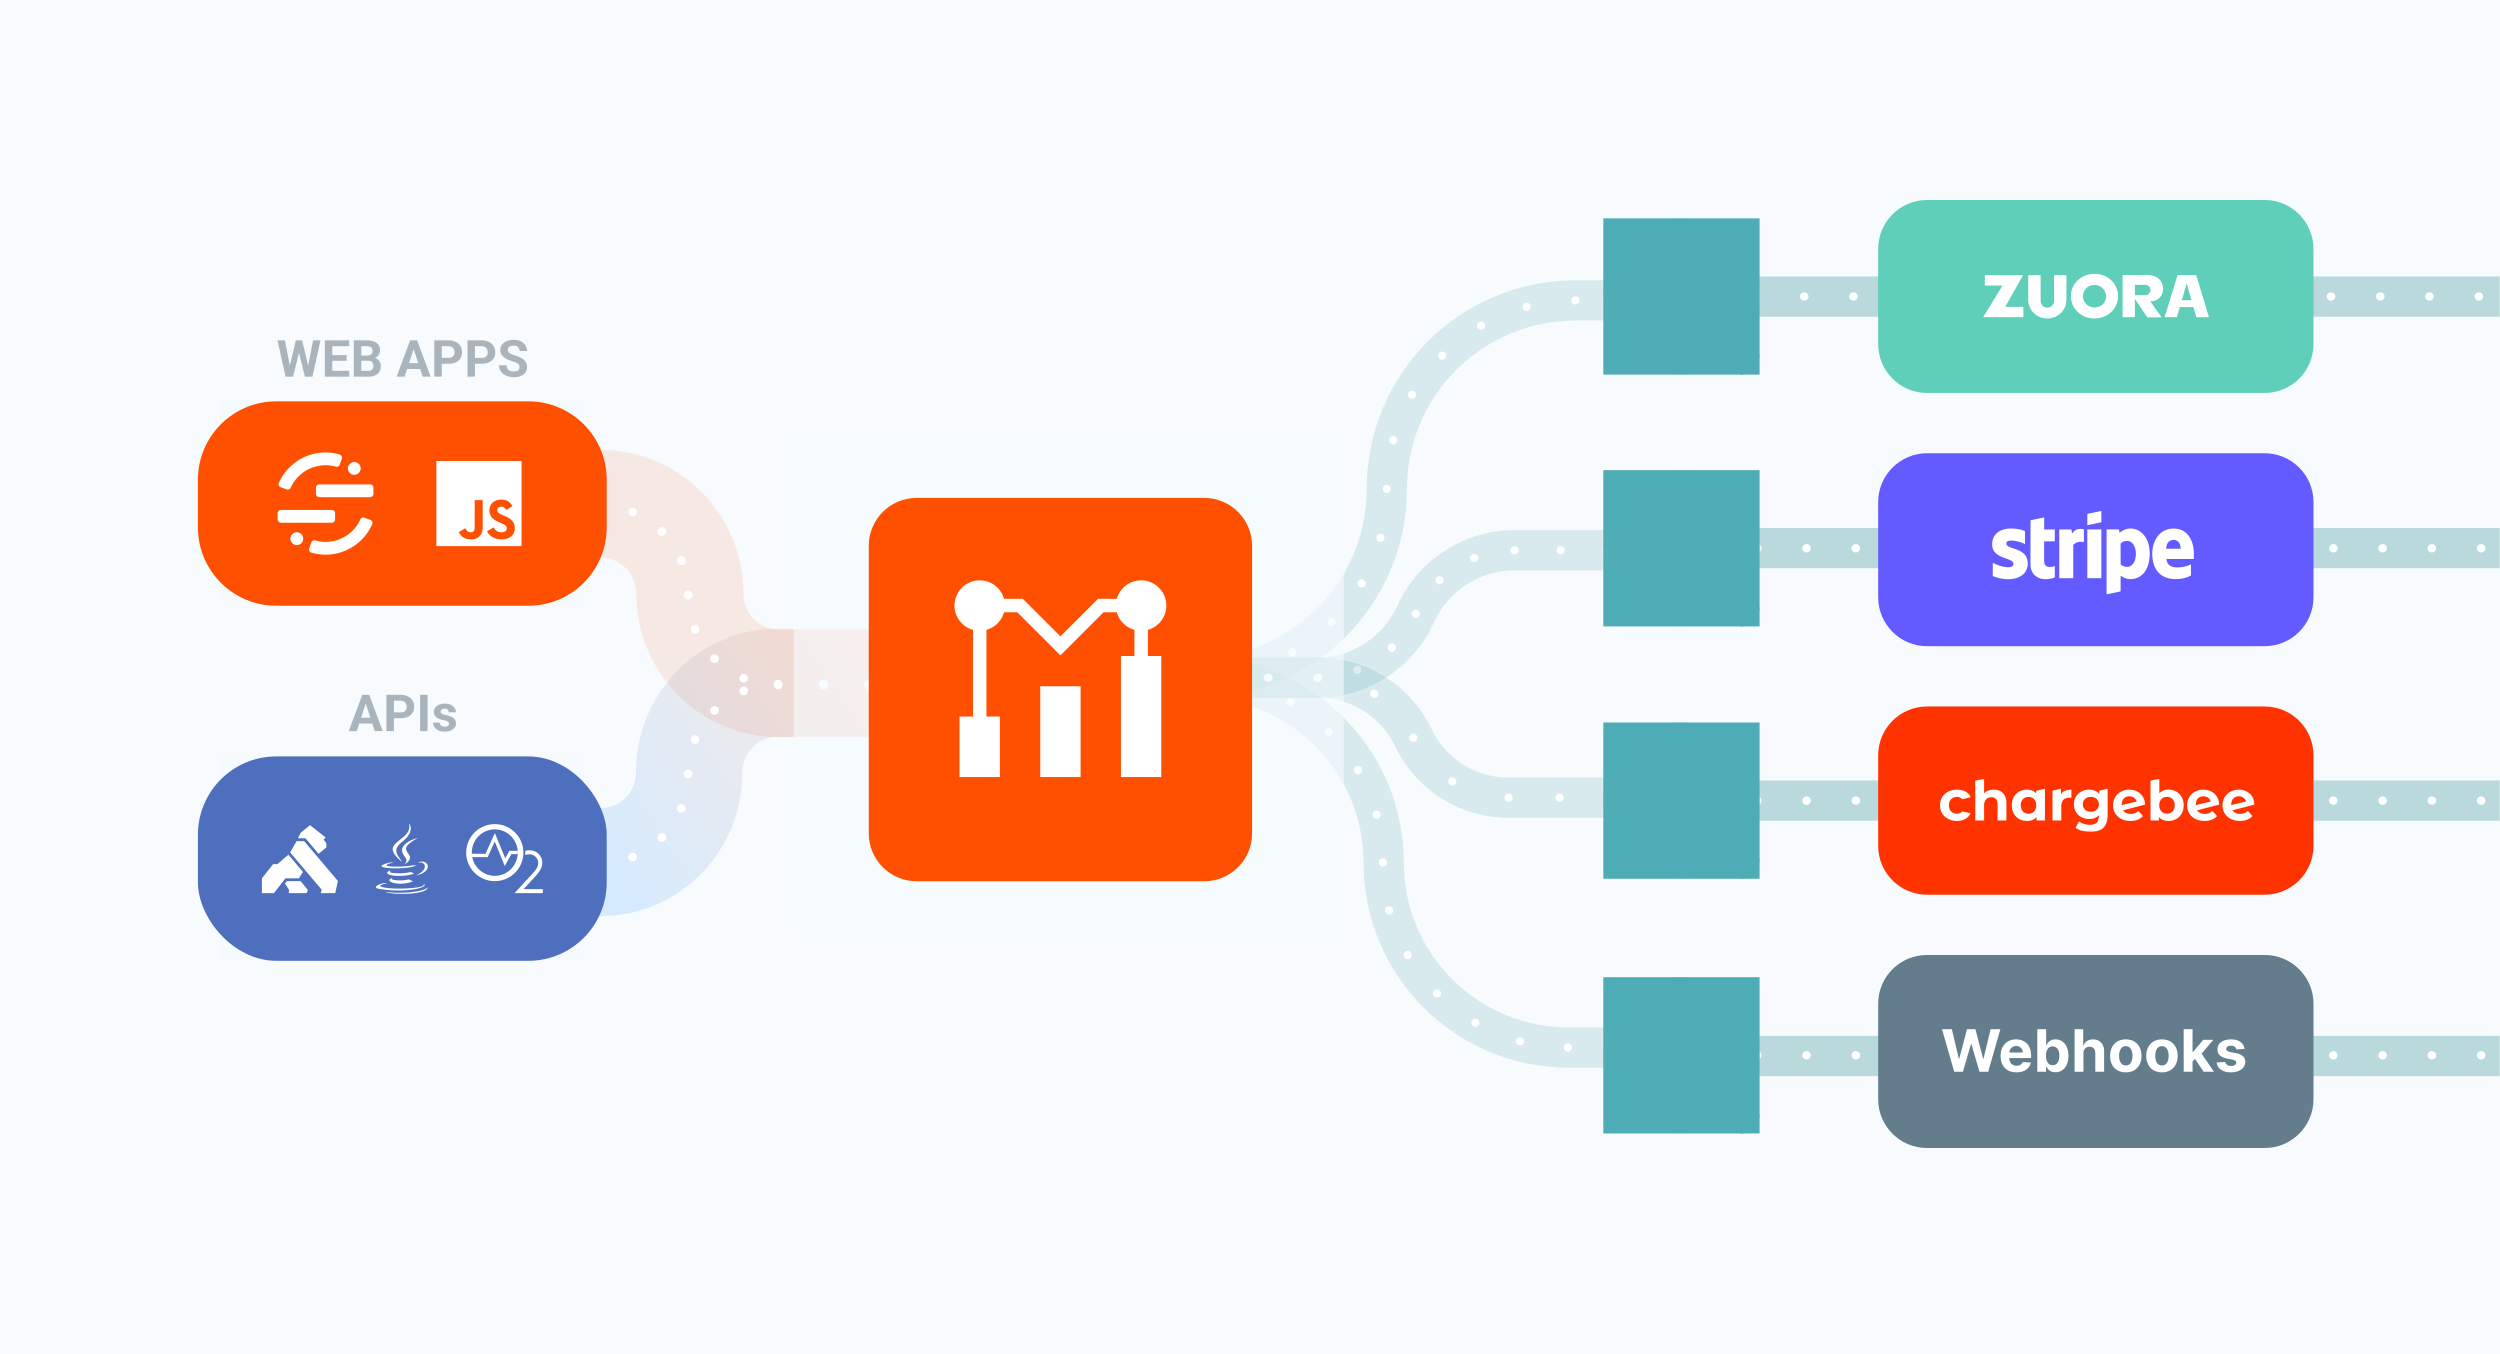 <svg xmlns="http://www.w3.org/2000/svg" width="1200" height="650" fill="none" viewBox="0 0 1200 650">
  <g clip-path="url(#a)">
    <path fill="#F8FBFD" d="M0 0h1200v650H0z"/>
    <path fill="#F4A481" fill-rule="evenodd" d="M288.16 263.594h-1.543v-51.672h1.543c37.921 0 68.662 30.884 68.662 68.982 0 9.56 7.714 17.31 17.229 17.31h148.638v51.672H374.051c-37.92 0-68.661-30.884-68.661-68.982 0-9.56-7.714-17.31-17.23-17.31Z" clip-rule="evenodd" opacity=".2"/>
    <path fill="url(#b)" fill-rule="evenodd" d="M288.406 383.864h-1.789v51.866h1.789c37.533 0 67.96-30.884 67.96-68.982 0-9.452 7.549-17.115 16.862-17.115h147.928v-51.867H373.228c-37.533 0-67.96 30.885-67.96 68.982 0 9.453-7.55 17.116-16.862 17.116Z" clip-rule="evenodd" opacity=".2"/>
    <g filter="url(#c)">
      <path fill="#F5FAFD" d="M105.73 359.084h173.222v98.108H105.73z"/>
    </g>
    <g filter="url(#d)">
      <path fill="#F5FAFD" d="M105.73 187.396h173.222v98.108H105.73z"/>
    </g>
    <path fill="#AAB4BD" d="m175.975 332.503-4.743 14.455h-3.82l6.479-17.437h2.431l-.347 2.982Zm3.94 14.455-4.755-14.455-.383-2.982h2.455l6.515 17.437h-3.832Zm-.216-6.491v2.814h-9.209v-2.814h9.209Zm12.578.275h-4.443v-2.802h4.443c.687 0 1.245-.112 1.677-.335.431-.232.746-.551.946-.958.199-.408.299-.867.299-1.378 0-.519-.1-1.002-.299-1.449a2.426 2.426 0 0 0-.946-1.078c-.432-.271-.99-.407-1.677-.407h-3.198v14.623h-3.592v-17.437h6.79c1.365 0 2.535.247 3.509.742.982.487 1.732 1.162 2.251 2.024.519.863.779 1.849.779 2.958 0 1.126-.26 2.1-.779 2.923-.519.822-1.269 1.457-2.251 1.904-.974.447-2.144.67-3.509.67Zm12.961-11.221v17.437h-3.581v-17.437h3.581Zm10.278 13.856c0-.247-.072-.471-.215-.67-.144-.2-.412-.384-.803-.551-.383-.176-.938-.336-1.664-.479a13.101 13.101 0 0 1-1.833-.539 6.343 6.343 0 0 1-1.461-.803 3.485 3.485 0 0 1-.958-1.102 3.07 3.07 0 0 1-.347-1.473c0-.543.116-1.053.347-1.533.24-.479.579-.902 1.018-1.269.447-.375.99-.667 1.629-.874.647-.216 1.373-.324 2.179-.324 1.126 0 2.092.18 2.899.539.814.36 1.437.855 1.868 1.485.439.623.659 1.334.659 2.132h-3.45a1.84 1.84 0 0 0-.215-.898 1.422 1.422 0 0 0-.647-.635c-.287-.16-.662-.239-1.126-.239-.383 0-.714.068-.994.203a1.527 1.527 0 0 0-.646.527 1.267 1.267 0 0 0-.216.719c0 .199.04.379.12.539.088.151.227.291.419.419.192.128.439.247.743.359.311.104.694.2 1.149.288.934.191 1.769.443 2.503.754.735.303 1.318.719 1.749 1.246.431.518.647 1.201.647 2.047a3.3 3.3 0 0 1-.384 1.581 3.808 3.808 0 0 1-1.102 1.258c-.479.351-1.053.627-1.724.826-.663.192-1.409.288-2.24.288-1.205 0-2.227-.216-3.065-.647-.831-.431-1.462-.978-1.893-1.641-.423-.671-.634-1.357-.634-2.06h3.269c.016.471.136.851.359 1.138.232.287.523.495.875.623.359.127.746.191 1.161.191.447 0 .819-.06 1.114-.179.295-.128.519-.296.671-.503a1.22 1.22 0 0 0 .239-.743Zm-76.981-169.341 3.473-14.67h1.94l.443 2.443-3.701 14.994h-2.083l-.072-2.767Zm-1.785-14.67 2.875 14.67-.24 2.767h-2.323l-3.869-17.437h3.557Zm10.695 14.61 2.838-14.61h3.557l-3.856 17.437h-2.324l-.215-2.827Zm-2.407-14.61 3.497 14.73-.096 2.707h-2.084l-3.724-15.006.479-2.431h1.928ZM167.615 174v2.803h-9.281V174h9.281Zm-8.107-14.634v17.437h-3.593v-17.437h3.593Zm6.898 7.101v2.731h-8.072v-2.731h8.072Zm1.197-7.101v2.814h-9.269v-2.814h9.269Zm9.057 9.784h-4.479l-.024-2.467h3.761c.662 0 1.205-.084 1.628-.252.424-.175.739-.427.947-.754.215-.335.323-.743.323-1.222 0-.542-.104-.982-.311-1.317-.2-.335-.515-.579-.947-.73-.423-.152-.97-.228-1.64-.228h-2.491v14.623h-3.593v-17.437h6.084c1.014 0 1.92.095 2.718.287.807.192 1.489.483 2.048.874.559.392.986.887 1.282 1.485.295.591.443 1.294.443 2.108 0 .719-.164 1.381-.491 1.988-.32.607-.827 1.102-1.521 1.485-.687.383-1.585.595-2.695.635l-1.042.922Zm-.155 7.653h-5.306L172.6 174h3.905c.63 0 1.145-.099 1.544-.299.4-.208.695-.487.887-.838.191-.352.287-.755.287-1.21 0-.511-.088-.954-.263-1.329a1.777 1.777 0 0 0-.815-.863c-.375-.207-.87-.311-1.485-.311h-3.461l.024-2.467h4.312l.826.97c1.062-.016 1.916.172 2.563.563.654.383 1.129.882 1.425 1.497a4.41 4.41 0 0 1 .455 1.976c0 1.118-.244 2.06-.731 2.826-.487.759-1.201 1.33-2.143 1.713-.934.383-2.076.575-3.425.575Zm22.436-14.455-4.742 14.455h-3.82l6.479-17.437h2.431l-.348 2.982Zm3.941 14.455-4.755-14.455-.383-2.982h2.455l6.515 17.437h-3.832Zm-.216-6.491v2.814h-9.21v-2.814h9.21Zm12.578.275h-4.443v-2.802h4.443c.686 0 1.245-.112 1.676-.336.432-.231.747-.55.946-.958.2-.407.3-.866.3-1.377 0-.519-.1-1.002-.3-1.449a2.414 2.414 0 0 0-.946-1.078c-.431-.271-.99-.407-1.676-.407h-3.198v14.623h-3.593v-17.437h6.791c1.365 0 2.535.247 3.509.742.982.487 1.732 1.162 2.251 2.024.519.862.779 1.848.779 2.958 0 1.126-.26 2.1-.779 2.922-.519.823-1.269 1.457-2.251 1.905-.974.447-2.144.67-3.509.67Zm15.931 0h-4.443v-2.802h4.443c.686 0 1.245-.112 1.676-.336.432-.231.747-.55.946-.958.2-.407.3-.866.3-1.377 0-.519-.1-1.002-.3-1.449a2.414 2.414 0 0 0-.946-1.078c-.431-.271-.99-.407-1.676-.407h-3.198v14.623h-3.593v-17.437h6.791c1.365 0 2.535.247 3.509.742.982.487 1.732 1.162 2.251 2.024.519.862.779 1.848.779 2.958 0 1.126-.26 2.1-.779 2.922-.519.823-1.269 1.457-2.251 1.905-.974.447-2.144.67-3.509.67Zm18.218 1.653c0-.312-.048-.591-.144-.838a1.573 1.573 0 0 0-.503-.695c-.247-.216-.594-.427-1.041-.635a14.952 14.952 0 0 0-1.737-.647 21.696 21.696 0 0 1-2.251-.862 9.193 9.193 0 0 1-1.869-1.114 5.008 5.008 0 0 1-1.269-1.497c-.304-.566-.455-1.225-.455-1.976 0-.726.159-1.385.479-1.976a4.557 4.557 0 0 1 1.341-1.533c.575-.431 1.254-.762 2.036-.994a9.237 9.237 0 0 1 2.599-.347c1.285 0 2.407.232 3.365.695.958.463 1.701 1.098 2.228 1.904.535.806.802 1.728.802 2.766h-3.569c0-.511-.108-.958-.323-1.341a2.188 2.188 0 0 0-.958-.922c-.423-.224-.958-.335-1.605-.335-.623 0-1.142.095-1.557.287-.415.184-.727.435-.934.754a1.856 1.856 0 0 0-.311 1.054c0 .296.071.563.215.803.152.239.375.463.671.67.295.208.658.404 1.09.587.431.184.93.364 1.497.539.95.288 1.784.611 2.503.97.726.36 1.333.763 1.82 1.21.487.447.854.954 1.102 1.521.247.567.371 1.209.371 1.928 0 .758-.148 1.437-.443 2.036a4.185 4.185 0 0 1-1.282 1.521c-.558.415-1.225.73-2 .946-.774.215-1.64.323-2.598.323a9.877 9.877 0 0 1-2.551-.335 7.761 7.761 0 0 1-2.288-1.042 5.257 5.257 0 0 1-1.628-1.772c-.408-.719-.611-1.569-.611-2.551h3.605c0 .543.083 1.002.251 1.377.168.375.403.679.707.91.311.232.678.399 1.101.503.432.104.903.156 1.414.156.622 0 1.133-.088 1.533-.264.407-.175.706-.419.898-.73.199-.312.299-.663.299-1.054Z"/>
    <path fill="#fff" fill-rule="evenodd" d="M286.379 236.599c.238-.097.499-.15.773-.15h.027a2.069 2.069 0 0 1-.002 4.135h-.025c-.274 0-.535-.053-.773-.15-.239.097-.5.15-.774.15h-.002v-.698a2.057 2.057 0 0 1-.519-1.37c0-.525.196-1.005.519-1.369v-.698h.002c.274 0 .535.053.774.15Zm15.367 4.392a2.068 2.068 0 0 1 2.702-1.119l.045.019a2.067 2.067 0 1 1-1.586 3.818l-.042-.017a2.067 2.067 0 0 1-1.119-2.701Zm14.453 8.688a2.067 2.067 0 0 1 2.924-.002l.035.035a2.068 2.068 0 0 1-2.926 2.922l-.032-.032a2.066 2.066 0 0 1-.001-2.923Zm10.045 13.542a2.068 2.068 0 0 1 2.703 1.116l.019.046a2.067 2.067 0 1 1-3.821 1.581l-.017-.041a2.067 2.067 0 0 1 1.116-2.702Zm4.077 16.359a2.067 2.067 0 0 1 2.069 2.066v.047a2.068 2.068 0 0 1-4.136.002v-.047a2.068 2.068 0 0 1 2.067-2.068Zm2.477 16.678a2.067 2.067 0 0 1 2.701 1.119l.017.041a2.068 2.068 0 0 1-3.819 1.586l-.019-.045a2.067 2.067 0 0 1 1.12-2.701Zm8.69 14.448a2.067 2.067 0 0 1 2.924.002l.032.031a2.067 2.067 0 0 1-2.923 2.926l-.035-.035a2.067 2.067 0 0 1 .002-2.924Zm13.546 10.043a2.068 2.068 0 0 1 2.703-1.117l.041.017a2.067 2.067 0 1 1-1.582 3.82l-.045-.018a2.067 2.067 0 0 1-1.117-2.702Zm16.364 4.075a2.067 2.067 0 0 1 2.069-2.066h.053a2.067 2.067 0 1 1 0 4.134h-.055a2.067 2.067 0 0 1-2.067-2.068Zm21.707.001c0-1.142.926-2.067 2.068-2.067h.06a2.067 2.067 0 1 1 0 4.134h-.06a2.067 2.067 0 0 1-2.068-2.067Zm21.713 0c0-1.142.926-2.067 2.068-2.067h.03v4.134h-.03a2.067 2.067 0 0 1-2.068-2.067Z" clip-rule="evenodd"/>
    <path fill="#fff" fill-rule="evenodd" d="M286.379 412.587c.238.096.499.149.773.149h.027a2.067 2.067 0 1 0-.002-4.134h-.025c-.274 0-.535.053-.773.149a2.071 2.071 0 0 0-.774-.149h-.002v.697a2.06 2.06 0 0 0-.519 1.37c0 .526.196 1.005.519 1.37v.697h.002c.274 0 .535-.053.774-.149Zm15.367-4.393a2.068 2.068 0 0 0 2.702 1.119l.045-.018a2.067 2.067 0 1 0-1.586-3.819l-.042.017a2.067 2.067 0 0 0-1.119 2.701Zm14.453-8.687a2.067 2.067 0 0 0 2.924.002l.035-.035a2.067 2.067 0 1 0-2.926-2.922l-.032.031a2.067 2.067 0 0 0-.001 2.924Zm10.045-13.542a2.069 2.069 0 0 0 2.703-1.117l.019-.045a2.067 2.067 0 1 0-3.821-1.582l-.017.041a2.067 2.067 0 0 0 1.116 2.703Zm4.077-16.359a2.069 2.069 0 0 0 2.069-2.067v-.047a2.068 2.068 0 0 0-4.136-.002v.047a2.068 2.068 0 0 0 2.067 2.069Zm2.477-16.678a2.068 2.068 0 0 0 2.701-1.12l.017-.041a2.068 2.068 0 0 0-3.819-1.586l-.019.046a2.067 2.067 0 0 0 1.12 2.701Zm8.69-14.449a2.068 2.068 0 0 0 2.924-.001l.032-.032a2.067 2.067 0 0 0-2.923-2.925l-.035.035a2.066 2.066 0 0 0 .002 2.923Zm13.546-10.042a2.069 2.069 0 0 0 2.703 1.116l.041-.017a2.067 2.067 0 1 0-1.582-3.82l-.045.019a2.067 2.067 0 0 0-1.117 2.702Zm16.364-4.075a2.069 2.069 0 0 0 2.069 2.066h.053a2.068 2.068 0 0 0 0-4.135h-.055a2.069 2.069 0 0 0-2.067 2.069Zm21.707-.002c0 1.142.926 2.068 2.068 2.068h.06a2.068 2.068 0 0 0 0-4.135h-.06a2.068 2.068 0 0 0-2.068 2.067Zm21.713 0c0 1.142.926 2.068 2.068 2.068h.03v-4.135h-.03a2.068 2.068 0 0 0-2.068 2.067Z" clip-rule="evenodd"/>
    <rect width="196.216" height="98.108" x="95" y="359.084" fill="#4E6EBE" rx="37.604"/>
    <g clip-path="url(#e)">
      <path fill="#fff" fill-rule="evenodd" d="m136.774 420.064.907-1.113h6.633l3.472 4.294-.596 1.449h-8.602l.207-1.449-2.021-3.181Zm2.487-14.901 3.109-5.433h3.601l16.219 19.143-1.27 5.82h-6.943l.44-1.629-15.156-17.901Z" clip-rule="evenodd"/>
      <path fill="#fff" fill-rule="evenodd" d="m142.966 398.359 1.477-2.716 4.352-3.57 7.514 5.924-.959 1.009 1.296 1.811v1.966l-3.731 3.052-6.296-7.476h-3.653ZM131.1 410.776h2.047l5.285-4.527 6.995 8.304-1.969 3.052h-6.477l-4.456 5.769-1.011 1.319h-5.803v-7.088l5.389-6.829Z" clip-rule="evenodd"/>
    </g>
    <path fill="#fff" d="M188.476 417.382s-1.301.791.905 1.017c2.655.339 4.069.283 7.007-.282.591.361 1.215.664 1.865.904-6.611 2.826-14.976-.169-9.777-1.639Zm-.846-3.674s-1.413 1.074.791 1.301c2.883.283 5.143.339 9.044-.452.379.385.844.675 1.356.848-7.969 2.373-16.898.225-11.191-1.697Zm15.598 6.442s.961.791-1.073 1.413c-3.787 1.132-15.881 1.47-19.272 0-1.187-.508 1.074-1.243 1.798-1.356.735-.169 1.132-.169 1.132-.169-1.301-.905-8.647 1.864-3.73 2.654 13.508 2.205 24.641-.96 21.137-2.542h.008Zm-14.14-10.286s-6.161 1.471-2.205 1.978c1.696.227 5.03.17 8.138-.056 2.543-.226 5.088-.677 5.088-.677s-.904.396-1.526.791c-6.272 1.64-18.311.905-14.863-.791 2.938-1.413 5.369-1.243 5.369-1.243l-.001-.002Zm11.021 6.161c6.33-3.279 3.391-6.442 1.356-6.047-.508.113-.735.226-.735.226s.169-.339.565-.452c4.013-1.413 7.178 4.239-1.301 6.442 0 0 .056-.056.113-.169h.002Zm-10.397 8.929c6.103.395 15.429-.227 15.654-3.11 0 0-.452 1.132-5.029 1.978-5.2.96-11.643.846-15.429.226 0 0 .791.678 4.804.906Z"/>
    <path fill="#fff" d="M196.276 391.216s3.504 3.56-3.334 8.929c-5.483 4.352-1.243 6.838 0 9.665-3.222-2.883-5.539-5.427-3.956-7.799 2.316-3.505 8.703-5.19 7.29-10.795Zm-1.799 16.22c1.64 1.865-.451 3.56-.451 3.56s4.182-2.147 2.26-4.804c-1.751-2.543-3.11-3.787 4.238-8.025 0 0-11.585 2.882-6.047 9.269Z"/>
    <g clip-path="url(#f)">
      <path fill="#fff" d="M252.147 404.414a7.101 7.101 0 0 1 1.95-.261c1.844 0 3.337.597 4.475 1.789 1.142 1.188 1.715 2.592 1.715 4.209a6.521 6.521 0 0 1-.821 3.197c-.543.995-1.603 2.346-3.177 4.043l-4.99 5.385h9.257v1.937h-13.618l7.662-8.275c1.553-1.667 2.565-2.901 3.034-3.705.47-.802.703-1.65.703-2.538 0-1.128-.42-2.1-1.264-2.912-.839-.812-1.869-1.22-3.089-1.22-.697 0-1.329.127-1.9.379.051-.486.069-1.847.063-2.028Z"/>
      <path fill="#fff" d="M237.502 391.563c-7.583 0-13.73 6.131-13.73 13.692s6.147 13.691 13.73 13.691c7.582 0 13.729-6.13 13.729-13.691 0-7.561-6.147-13.692-13.729-13.692Zm0 24.839c-6.091 0-11.029-4.991-11.029-11.147 0-6.156 4.938-11.147 11.029-11.147s11.029 4.991 11.029 11.147c0 6.156-4.938 11.147-11.029 11.147Z"/>
      <path fill="#fff" d="m248.495 404.385-3.997.01-1.993 3.585-4.972-12.121-4.473 9.957-6.574-.014c.027.549.093 1.087.196 1.611l7.419.016 3.365-7.49 4.82 11.751 3.161-5.687 3.057-.007c.016-.245.027-.493.027-.742 0-.293-.015-.582-.036-.869Z"/>
    </g>
    <path fill="#FF4F00" d="M95 226.251c0-20.769 16.836-37.605 37.604-37.605h121.007c20.769 0 37.605 16.836 37.605 37.605v22.899c0 20.768-16.836 37.604-37.604 37.604H132.604C111.836 286.754 95 269.918 95 249.15v-22.899Z"/>
    <g clip-path="url(#g)">
      <path fill="#fff" d="M177.624 228.512h-24.34c-.899 0-1.627.728-1.627 1.626v2.879c0 .898.728 1.626 1.627 1.626h24.34c.898 0 1.626-.728 1.626-1.626v-2.879c0-.898-.728-1.626-1.626-1.626Zm-18.396 12.263h-24.34c-.898 0-1.626.729-1.626 1.627v2.879c0 .898.728 1.626 1.626 1.626h24.34c.898 0 1.627-.728 1.627-1.626v-2.879c0-.898-.729-1.627-1.627-1.627Zm-16.769 16.863a3.066 3.066 0 1 0 0-6.132 3.066 3.066 0 0 0 0 6.132Zm27.593-33.725a3.066 3.066 0 1 0 0-6.133 3.066 3.066 0 0 0 0 6.133Zm-13.795 32.191a18.087 18.087 0 0 1-4.97-.702 1.51 1.51 0 0 0-1.818.958l-1.05 2.884a1.548 1.548 0 0 0 .08 1.228 1.55 1.55 0 0 0 .953.78c2.21.65 4.501.981 6.805.984a24.5 24.5 0 0 0 22.399-14.592 1.54 1.54 0 0 0 .024-1.237 1.546 1.546 0 0 0-.89-.86l-2.888-1.052a1.516 1.516 0 0 0-1.9.767 18.39 18.39 0 0 1-16.745 10.842Zm-.001-36.79a18.12 18.12 0 0 1 4.97.702 1.51 1.51 0 0 0 1.818-.958l1.05-2.883a1.55 1.55 0 0 0-.08-1.229 1.546 1.546 0 0 0-.953-.779 24.19 24.19 0 0 0-6.805-.984 24.5 24.5 0 0 0-22.399 14.592 1.54 1.54 0 0 0-.024 1.237 1.557 1.557 0 0 0 .89.86l2.888 1.051a1.51 1.51 0 0 0 1.9-.766 18.387 18.387 0 0 1 16.745-10.843Z"/>
    </g>
    <path fill="#fff" d="M209.46 217.262h40.878v40.878H209.46v-40.878Z"/>
    <path fill="#FF4F00" d="M246.992 248.391c-.3-1.865-1.516-3.431-5.118-4.892-1.251-.575-2.646-.987-3.062-1.935-.148-.552-.167-.863-.074-1.197.268-1.084 1.562-1.422 2.588-1.111.661.221 1.286.73 1.663 1.542 1.764-1.142 1.76-1.134 2.992-1.919-.45-.7-.691-1.022-.987-1.321-1.061-1.185-2.506-1.796-4.818-1.749l-1.205.156c-1.154.291-2.253.897-2.898 1.709-1.936 2.196-1.384 6.039.971 7.62 2.32 1.741 5.728 2.137 6.163 3.766.423 1.993-1.465 2.638-3.342 2.409-1.383-.288-2.153-.991-2.984-2.27-1.531.886-1.531.886-3.105 1.792.373.816.766 1.185 1.391 1.892 2.961 3.004 10.371 2.856 11.7-1.69.055-.156.412-1.197.125-2.802Zm-15.31-12.341h-3.824c0 3.303-.015 6.582-.015 9.885 0 2.103.108 4.03-.234 4.621-.559 1.161-2.009 1.018-2.669.792-.672-.33-1.014-.8-1.411-1.465-.108-.19-.19-.338-.217-.349-1.038.633-2.071 1.27-3.109 1.904.517 1.06 1.279 1.981 2.254 2.58 1.457.874 3.415 1.142 5.463.672 1.333-.389 2.483-1.193 3.086-2.417.87-1.605.683-3.548.676-5.696.019-3.505 0-7.01 0-10.527Z"/>
    <g clip-path="url(#h)">
      <mask id="i" width="1200" height="650" x="0" y="0" maskUnits="userSpaceOnUse" style="mask-type:luminance">
        <path fill="#fff" d="M0 0h1200v650H0V0Z"/>
      </mask>
      <g mask="url(#i)">
        <path fill="#F8FBFD" d="M0 0h1200v650H0V0Z"/>
        <g filter="url(#j)">
          <path fill="#F8FBFD" d="M0 0h1200v650H0V0Z"/>
          <path fill="#F4A481" fill-rule="evenodd" d="M288.16 263.594h-1.543v-51.672h1.543c37.921 0 68.662 30.884 68.662 68.982 0 9.56 7.714 17.31 17.229 17.31h148.638v51.672H374.051c-37.92 0-68.661-30.884-68.661-68.982 0-9.56-7.714-17.31-17.23-17.31Z" clip-rule="evenodd" opacity=".2"/>
          <path fill="url(#k)" fill-rule="evenodd" d="M288.406 383.864h-1.789v51.866h1.789c37.533 0 67.96-30.884 67.96-68.982 0-9.452 7.549-17.115 16.862-17.115h147.928v-51.867H373.228c-37.533 0-67.96 30.885-67.96 68.982 0 9.453-7.55 17.116-16.862 17.116Z" clip-rule="evenodd" opacity=".2"/>
          <g filter="url(#l)">
            <path fill="#F5FAFD" d="M105.73 359.084h173.222v98.108H105.73z"/>
          </g>
          <g filter="url(#m)">
            <path fill="#F5FAFD" d="M105.73 187.396h173.222v98.108H105.73z"/>
          </g>
          <path fill="#AAB4BD" d="m175.975 332.503-4.743 14.455h-3.82l6.479-17.437h2.431l-.347 2.982Zm3.94 14.455-4.755-14.455-.383-2.982h2.455l6.515 17.437h-3.832Zm-.216-6.491v2.814h-9.209v-2.814h9.209Zm12.578.275h-4.443v-2.802h4.443c.687 0 1.245-.112 1.677-.335.431-.232.746-.551.946-.958.199-.408.299-.867.299-1.378 0-.519-.1-1.002-.299-1.449a2.426 2.426 0 0 0-.946-1.078c-.432-.271-.99-.407-1.677-.407h-3.198v14.623h-3.592v-17.437h6.79c1.365 0 2.535.247 3.509.742.982.487 1.732 1.162 2.251 2.024.519.863.779 1.849.779 2.958 0 1.126-.26 2.1-.779 2.923-.519.822-1.269 1.457-2.251 1.904-.974.447-2.144.67-3.509.67Zm12.961-11.221v17.437h-3.581v-17.437h3.581Zm10.278 13.856c0-.247-.072-.471-.215-.67-.144-.2-.412-.384-.803-.551-.383-.176-.938-.336-1.664-.479a13.101 13.101 0 0 1-1.833-.539 6.343 6.343 0 0 1-1.461-.803 3.485 3.485 0 0 1-.958-1.102 3.07 3.07 0 0 1-.347-1.473c0-.543.116-1.053.347-1.533.24-.479.579-.902 1.018-1.269.447-.375.99-.667 1.629-.874.647-.216 1.373-.324 2.179-.324 1.126 0 2.092.18 2.899.539.814.36 1.437.855 1.868 1.485.439.623.659 1.334.659 2.132h-3.45a1.84 1.84 0 0 0-.215-.898 1.422 1.422 0 0 0-.647-.635c-.287-.16-.662-.239-1.126-.239-.383 0-.714.068-.994.203a1.527 1.527 0 0 0-.646.527 1.267 1.267 0 0 0-.216.719c0 .199.04.379.12.539.088.151.227.291.419.419.192.128.439.247.743.359.311.104.694.2 1.149.288.934.191 1.769.443 2.503.754.735.303 1.318.719 1.749 1.246.431.518.647 1.201.647 2.047a3.3 3.3 0 0 1-.384 1.581 3.808 3.808 0 0 1-1.102 1.258c-.479.351-1.053.627-1.724.826-.663.192-1.409.288-2.24.288-1.205 0-2.227-.216-3.065-.647-.831-.431-1.462-.978-1.893-1.641-.423-.671-.634-1.357-.634-2.06h3.269c.016.471.136.851.359 1.138.232.287.523.495.875.623.359.127.746.191 1.161.191.447 0 .819-.06 1.114-.179.295-.128.519-.296.671-.503a1.22 1.22 0 0 0 .239-.743Zm-76.981-169.341 3.473-14.67h1.94l.443 2.443-3.701 14.994h-2.083l-.072-2.767Zm-1.785-14.67 2.875 14.67-.24 2.767h-2.323l-3.869-17.437h3.557Zm10.695 14.61 2.838-14.61h3.557l-3.856 17.437h-2.324l-.215-2.827Zm-2.407-14.61 3.497 14.73-.096 2.707h-2.084l-3.724-15.006.479-2.431h1.928ZM167.615 174v2.803h-9.281V174h9.281Zm-8.107-14.634v17.437h-3.593v-17.437h3.593Zm6.898 7.101v2.731h-8.072v-2.731h8.072Zm1.197-7.101v2.814h-9.269v-2.814h9.269Zm9.057 9.784h-4.479l-.024-2.467h3.761c.662 0 1.205-.084 1.628-.252.424-.175.739-.427.947-.754.215-.335.323-.743.323-1.222 0-.542-.104-.982-.311-1.317-.2-.335-.515-.579-.947-.73-.423-.152-.97-.228-1.64-.228h-2.491v14.623h-3.593v-17.437h6.084c1.014 0 1.92.095 2.718.287.807.192 1.489.483 2.048.874.559.392.986.887 1.282 1.485.295.591.443 1.294.443 2.108 0 .719-.164 1.381-.491 1.988-.32.607-.827 1.102-1.521 1.485-.687.383-1.585.595-2.695.635l-1.042.922Zm-.155 7.653h-5.306L172.6 174h3.905c.63 0 1.145-.099 1.544-.299.4-.208.695-.487.887-.838.191-.352.287-.755.287-1.21 0-.511-.088-.954-.263-1.329a1.777 1.777 0 0 0-.815-.863c-.375-.207-.87-.311-1.485-.311h-3.461l.024-2.467h4.312l.826.97c1.062-.016 1.916.172 2.563.563.654.383 1.129.882 1.425 1.497a4.41 4.41 0 0 1 .455 1.976c0 1.118-.244 2.06-.731 2.826-.487.759-1.201 1.33-2.143 1.713-.934.383-2.076.575-3.425.575Zm22.436-14.455-4.742 14.455h-3.82l6.479-17.437h2.431l-.348 2.982Zm3.941 14.455-4.755-14.455-.383-2.982h2.455l6.515 17.437h-3.832Zm-.216-6.491v2.814h-9.21v-2.814h9.21Zm12.578.275h-4.443v-2.802h4.443c.686 0 1.245-.112 1.676-.336.432-.231.747-.55.946-.958.2-.407.3-.866.3-1.377 0-.519-.1-1.002-.3-1.449a2.414 2.414 0 0 0-.946-1.078c-.431-.271-.99-.407-1.676-.407h-3.198v14.623h-3.593v-17.437h6.791c1.365 0 2.535.247 3.509.742.982.487 1.732 1.162 2.251 2.024.519.862.779 1.848.779 2.958 0 1.126-.26 2.1-.779 2.922-.519.823-1.269 1.457-2.251 1.905-.974.447-2.144.67-3.509.67Zm15.931 0h-4.443v-2.802h4.443c.686 0 1.245-.112 1.676-.336.432-.231.747-.55.946-.958.2-.407.3-.866.3-1.377 0-.519-.1-1.002-.3-1.449a2.414 2.414 0 0 0-.946-1.078c-.431-.271-.99-.407-1.676-.407h-3.198v14.623h-3.593v-17.437h6.791c1.365 0 2.535.247 3.509.742.982.487 1.732 1.162 2.251 2.024.519.862.779 1.848.779 2.958 0 1.126-.26 2.1-.779 2.922-.519.823-1.269 1.457-2.251 1.905-.974.447-2.144.67-3.509.67Zm18.218 1.653c0-.312-.048-.591-.144-.838a1.573 1.573 0 0 0-.503-.695c-.247-.216-.594-.427-1.041-.635a14.952 14.952 0 0 0-1.737-.647 21.696 21.696 0 0 1-2.251-.862 9.193 9.193 0 0 1-1.869-1.114 5.008 5.008 0 0 1-1.269-1.497c-.304-.566-.455-1.225-.455-1.976 0-.726.159-1.385.479-1.976a4.557 4.557 0 0 1 1.341-1.533c.575-.431 1.254-.762 2.036-.994a9.237 9.237 0 0 1 2.599-.347c1.285 0 2.407.232 3.365.695.958.463 1.701 1.098 2.228 1.904.535.806.802 1.728.802 2.766h-3.569c0-.511-.108-.958-.323-1.341a2.188 2.188 0 0 0-.958-.922c-.423-.224-.958-.335-1.605-.335-.623 0-1.142.095-1.557.287-.415.184-.727.435-.934.754a1.856 1.856 0 0 0-.311 1.054c0 .296.071.563.215.803.152.239.375.463.671.67.295.208.658.404 1.09.587.431.184.93.364 1.497.539.95.288 1.784.611 2.503.97.726.36 1.333.763 1.82 1.21.487.447.854.954 1.102 1.521.247.567.371 1.209.371 1.928 0 .758-.148 1.437-.443 2.036a4.185 4.185 0 0 1-1.282 1.521c-.558.415-1.225.73-2 .946-.774.215-1.64.323-2.598.323a9.877 9.877 0 0 1-2.551-.335 7.761 7.761 0 0 1-2.288-1.042 5.257 5.257 0 0 1-1.628-1.772c-.408-.719-.611-1.569-.611-2.551h3.605c0 .543.083 1.002.251 1.377.168.375.403.679.707.91.311.232.678.399 1.101.503.432.104.903.156 1.414.156.622 0 1.133-.088 1.533-.264.407-.175.706-.419.898-.73.199-.312.299-.663.299-1.054Z"/>
          <path fill="#fff" fill-rule="evenodd" d="M286.379 236.599c.238-.097.499-.15.773-.15h.027a2.069 2.069 0 0 1-.002 4.135h-.025c-.274 0-.535-.053-.773-.15-.239.097-.5.15-.774.15h-.002v-.698a2.057 2.057 0 0 1-.519-1.37c0-.525.196-1.005.519-1.369v-.698h.002c.274 0 .535.053.774.15Zm15.367 4.392a2.068 2.068 0 0 1 2.702-1.119l.045.019a2.067 2.067 0 1 1-1.586 3.818l-.042-.017a2.067 2.067 0 0 1-1.119-2.701Zm14.453 8.688a2.067 2.067 0 0 1 2.924-.002l.035.035a2.068 2.068 0 0 1-2.926 2.922l-.032-.032a2.066 2.066 0 0 1-.001-2.923Zm10.045 13.542a2.068 2.068 0 0 1 2.703 1.116l.019.046a2.067 2.067 0 1 1-3.821 1.581l-.017-.041a2.067 2.067 0 0 1 1.116-2.702Zm4.077 16.359a2.067 2.067 0 0 1 2.069 2.066v.047a2.068 2.068 0 0 1-4.136.002v-.047a2.068 2.068 0 0 1 2.067-2.068Zm2.477 16.678a2.067 2.067 0 0 1 2.701 1.119l.017.041a2.068 2.068 0 0 1-3.819 1.586l-.019-.045a2.067 2.067 0 0 1 1.12-2.701Zm8.69 14.448a2.067 2.067 0 0 1 2.924.002l.032.031a2.067 2.067 0 0 1-2.923 2.926l-.035-.035a2.067 2.067 0 0 1 .002-2.924Zm13.546 10.043a2.068 2.068 0 0 1 2.703-1.117l.041.017a2.067 2.067 0 1 1-1.582 3.82l-.045-.018a2.067 2.067 0 0 1-1.117-2.702Zm16.364 4.075a2.067 2.067 0 0 1 2.069-2.066h.053a2.067 2.067 0 1 1 0 4.134h-.055a2.067 2.067 0 0 1-2.067-2.068Zm21.707.001c0-1.142.926-2.067 2.068-2.067h.06a2.067 2.067 0 1 1 0 4.134h-.06a2.067 2.067 0 0 1-2.068-2.067Zm21.713 0c0-1.142.926-2.067 2.068-2.067h.03v4.134h-.03a2.067 2.067 0 0 1-2.068-2.067Z" clip-rule="evenodd"/>
          <path fill="#fff" fill-rule="evenodd" d="M286.379 412.587c.238.096.499.149.773.149h.027a2.067 2.067 0 1 0-.002-4.134h-.025c-.274 0-.535.053-.773.149a2.071 2.071 0 0 0-.774-.149h-.002v.697a2.06 2.06 0 0 0-.519 1.37c0 .526.196 1.005.519 1.37v.697h.002c.274 0 .535-.053.774-.149Zm15.367-4.393a2.068 2.068 0 0 0 2.702 1.119l.045-.018a2.067 2.067 0 1 0-1.586-3.819l-.042.017a2.067 2.067 0 0 0-1.119 2.701Zm14.453-8.687a2.067 2.067 0 0 0 2.924.002l.035-.035a2.067 2.067 0 1 0-2.926-2.922l-.032.031a2.067 2.067 0 0 0-.001 2.924Zm10.045-13.542a2.069 2.069 0 0 0 2.703-1.117l.019-.045a2.067 2.067 0 1 0-3.821-1.582l-.017.041a2.067 2.067 0 0 0 1.116 2.703Zm4.077-16.359a2.069 2.069 0 0 0 2.069-2.067v-.047a2.068 2.068 0 0 0-4.136-.002v.047a2.068 2.068 0 0 0 2.067 2.069Zm2.477-16.678a2.068 2.068 0 0 0 2.701-1.12l.017-.041a2.068 2.068 0 0 0-3.819-1.586l-.019.046a2.067 2.067 0 0 0 1.12 2.701Zm8.69-14.449a2.068 2.068 0 0 0 2.924-.001l.032-.032a2.067 2.067 0 0 0-2.923-2.925l-.035.035a2.065 2.065 0 0 0 .002 2.923Zm13.546-10.042a2.069 2.069 0 0 0 2.703 1.116l.041-.017a2.067 2.067 0 1 0-1.582-3.82l-.045.019a2.067 2.067 0 0 0-1.117 2.702Zm16.364-4.075a2.069 2.069 0 0 0 2.069 2.066h.053a2.068 2.068 0 0 0 0-4.135h-.055a2.069 2.069 0 0 0-2.067 2.069Zm21.707-.002c0 1.142.926 2.068 2.068 2.068h.06a2.068 2.068 0 0 0 0-4.135h-.06a2.068 2.068 0 0 0-2.068 2.067Zm21.713 0c0 1.142.926 2.068 2.068 2.068h.03v-4.135h-.03a2.068 2.068 0 0 0-2.068 2.067Z" clip-rule="evenodd"/>
          <rect width="196.216" height="98.108" x="95" y="359.084" fill="#4E6EBE" rx="37.604"/>
          <g clip-path="url(#n)">
            <path fill="#fff" fill-rule="evenodd" d="m136.774 420.064.907-1.113h6.633l3.472 4.294-.596 1.449h-8.602l.207-1.449-2.021-3.181Zm2.487-14.901 3.109-5.433h3.601l16.219 19.143-1.27 5.82h-6.943l.44-1.629-15.156-17.901Z" clip-rule="evenodd"/>
            <path fill="#fff" fill-rule="evenodd" d="m142.966 398.359 1.477-2.716 4.352-3.57 7.514 5.924-.959 1.009 1.296 1.811v1.966l-3.731 3.052-6.296-7.476h-3.653ZM131.1 410.776h2.047l5.285-4.527 6.995 8.304-1.969 3.052h-6.477l-4.456 5.769-1.011 1.319h-5.803v-7.088l5.389-6.829Z" clip-rule="evenodd"/>
          </g>
          <path fill="#fff" d="M188.476 417.382s-1.301.791.905 1.017c2.655.339 4.069.283 7.007-.282.591.361 1.215.664 1.865.904-6.611 2.826-14.976-.169-9.777-1.639Zm-.846-3.674s-1.413 1.074.791 1.301c2.883.283 5.143.339 9.044-.452.379.385.844.675 1.356.848-7.969 2.373-16.898.225-11.191-1.697Zm15.598 6.442s.961.791-1.073 1.413c-3.787 1.132-15.881 1.47-19.272 0-1.187-.508 1.074-1.243 1.798-1.356.735-.169 1.132-.169 1.132-.169-1.301-.905-8.647 1.864-3.73 2.654 13.508 2.205 24.641-.96 21.137-2.542h.008Zm-14.14-10.286s-6.161 1.471-2.205 1.978c1.696.227 5.03.17 8.138-.056 2.543-.226 5.088-.677 5.088-.677s-.904.396-1.526.791c-6.272 1.64-18.311.905-14.863-.791 2.938-1.413 5.369-1.243 5.369-1.243l-.001-.002Zm11.021 6.161c6.33-3.279 3.391-6.442 1.356-6.047-.508.113-.735.226-.735.226s.169-.339.565-.452c4.013-1.413 7.178 4.239-1.301 6.442 0 0 .056-.056.113-.169h.002Zm-10.397 8.929c6.103.395 15.429-.227 15.654-3.11 0 0-.452 1.132-5.029 1.978-5.2.96-11.643.846-15.429.226 0 0 .791.678 4.804.906Z"/>
          <path fill="#fff" d="M196.276 391.216s3.504 3.56-3.334 8.929c-5.483 4.352-1.243 6.838 0 9.665-3.222-2.883-5.539-5.427-3.956-7.799 2.316-3.505 8.703-5.19 7.29-10.795Zm-1.799 16.22c1.64 1.865-.451 3.56-.451 3.56s4.182-2.147 2.26-4.804c-1.751-2.543-3.11-3.787 4.238-8.025 0 0-11.585 2.882-6.047 9.269Z"/>
          <g clip-path="url(#o)">
            <path fill="#fff" d="M252.147 404.414a7.101 7.101 0 0 1 1.95-.261c1.844 0 3.337.597 4.475 1.789 1.142 1.188 1.715 2.592 1.715 4.209a6.521 6.521 0 0 1-.821 3.197c-.543.995-1.603 2.346-3.177 4.043l-4.99 5.385h9.257v1.937h-13.618l7.662-8.275c1.553-1.667 2.565-2.901 3.034-3.705.47-.802.703-1.65.703-2.538 0-1.128-.42-2.1-1.264-2.912-.839-.812-1.869-1.22-3.089-1.22-.697 0-1.329.127-1.9.379.051-.486.069-1.847.063-2.028Z"/>
            <path fill="#fff" d="M237.502 391.563c-7.583 0-13.73 6.131-13.73 13.692s6.147 13.691 13.73 13.691c7.582 0 13.729-6.13 13.729-13.691 0-7.561-6.147-13.692-13.729-13.692Zm0 24.839c-6.091 0-11.029-4.991-11.029-11.147 0-6.156 4.938-11.147 11.029-11.147s11.029 4.991 11.029 11.147c0 6.156-4.938 11.147-11.029 11.147Z"/>
            <path fill="#fff" d="m248.495 404.385-3.997.01-1.993 3.585-4.972-12.121-4.473 9.957-6.574-.014c.027.549.093 1.087.196 1.611l7.419.016 3.365-7.49 4.82 11.751 3.161-5.687 3.057-.007c.016-.245.027-.493.027-.742 0-.293-.015-.582-.036-.869Z"/>
          </g>
          <path fill="#FF4F00" d="M95 226.251c0-20.769 16.836-37.605 37.604-37.605h121.007c20.769 0 37.605 16.836 37.605 37.605v22.899c0 20.768-16.836 37.604-37.604 37.604H132.604C111.836 286.754 95 269.918 95 249.15v-22.899Z"/>
          <g clip-path="url(#p)">
            <path fill="#fff" d="M177.624 228.512h-24.34c-.899 0-1.627.728-1.627 1.626v2.879c0 .898.728 1.626 1.627 1.626h24.34c.898 0 1.626-.728 1.626-1.626v-2.879c0-.898-.728-1.626-1.626-1.626Zm-18.396 12.263h-24.34c-.898 0-1.626.729-1.626 1.627v2.879c0 .898.728 1.626 1.626 1.626h24.34c.898 0 1.627-.728 1.627-1.626v-2.879c0-.898-.729-1.627-1.627-1.627Zm-16.769 16.863a3.066 3.066 0 1 0 0-6.132 3.066 3.066 0 0 0 0 6.132Zm27.593-33.725a3.066 3.066 0 1 0 0-6.133 3.066 3.066 0 0 0 0 6.133Zm-13.795 32.191a18.087 18.087 0 0 1-4.97-.702 1.51 1.51 0 0 0-1.818.958l-1.05 2.884a1.548 1.548 0 0 0 .08 1.228 1.55 1.55 0 0 0 .953.78c2.21.65 4.501.981 6.805.984a24.5 24.5 0 0 0 22.399-14.592 1.54 1.54 0 0 0 .024-1.237 1.546 1.546 0 0 0-.89-.86l-2.888-1.052a1.516 1.516 0 0 0-1.9.767 18.39 18.39 0 0 1-16.745 10.842Zm-.001-36.79a18.12 18.12 0 0 1 4.97.702 1.51 1.51 0 0 0 1.818-.958l1.05-2.883a1.55 1.55 0 0 0-.08-1.229 1.546 1.546 0 0 0-.953-.779 24.19 24.19 0 0 0-6.805-.984 24.5 24.5 0 0 0-22.399 14.592 1.54 1.54 0 0 0-.024 1.237 1.557 1.557 0 0 0 .89.86l2.888 1.051a1.51 1.51 0 0 0 1.9-.766 18.387 18.387 0 0 1 16.745-10.843Z"/>
          </g>
          <path fill="#fff" d="M209.46 217.262h40.878v40.878H209.46v-40.878Z"/>
          <path fill="#FF4F00" d="M246.992 248.391c-.3-1.865-1.516-3.431-5.118-4.892-1.251-.575-2.646-.987-3.062-1.935-.148-.552-.167-.863-.074-1.197.268-1.084 1.562-1.422 2.588-1.111.661.221 1.286.73 1.663 1.542 1.764-1.142 1.76-1.134 2.992-1.919-.45-.7-.691-1.022-.987-1.321-1.061-1.185-2.506-1.796-4.818-1.749l-1.205.156c-1.154.291-2.253.897-2.898 1.709-1.936 2.196-1.384 6.039.971 7.62 2.32 1.741 5.728 2.137 6.163 3.766.423 1.993-1.465 2.638-3.342 2.409-1.383-.288-2.153-.991-2.984-2.27-1.531.886-1.531.886-3.105 1.792.373.816.766 1.185 1.391 1.892 2.961 3.004 10.371 2.856 11.7-1.69.055-.156.412-1.197.125-2.802Zm-15.31-12.341h-3.824c0 3.303-.015 6.582-.015 9.885 0 2.103.108 4.03-.234 4.621-.559 1.161-2.009 1.018-2.669.792-.672-.33-1.014-.8-1.411-1.465-.108-.19-.19-.338-.217-.349-1.038.633-2.071 1.27-3.109 1.904.517 1.06 1.279 1.981 2.254 2.58 1.457.874 3.415 1.142 5.463.672 1.333-.389 2.483-1.193 3.086-2.417.87-1.605.683-3.548.676-5.696.019-3.505 0-7.01 0-10.527Z"/>
        </g>
        <path fill="#7AB8BC" fill-rule="evenodd" d="M1207.59 516.558H939.854v-19.33h267.736v19.33Z" clip-rule="evenodd" opacity=".5"/>
        <path fill="#fff" d="M1214.59 508.558c1.11 0 2-.895 2-2 0-1.104-.89-2-2-2v4Zm-.05-4c-1.1 0-2 .896-2 2 0 1.105.9 2 2 2v-4Zm-23.54 4c1.1 0 2-.895 2-2 0-1.104-.9-2-2-2v4Zm-.1-4c-1.11 0-2 .896-2 2 0 1.105.89 2 2 2v-4Zm-23.55 4c1.11 0 2-.895 2-2 0-1.104-.89-2-2-2v4Zm-.1-4c-1.1 0-2 .896-2 2 0 1.105.9 2 2 2v-4Zm-23.54 4c1.1 0 2-.895 2-2 0-1.104-.9-2-2-2v4Zm-.1-4c-1.1 0-2 .896-2 2 0 1.105.9 2 2 2v-4Zm-23.54 4c1.1 0 2-.895 2-2 0-1.104-.9-2-2-2v4Zm-.1-4c-1.11 0-2 .896-2 2 0 1.105.89 2 2 2v-4Zm-23.55 4c1.11 0 2-.895 2-2 0-1.104-.89-2-2-2v4Zm-.1-4c-1.1 0-2 .896-2 2 0 1.105.9 2 2 2v-4Zm-23.54 4c1.1 0 2-.895 2-2 0-1.104-.9-2-2-2v4Zm-.1-4c-1.1 0-2 .896-2 2 0 1.105.9 2 2 2v-4Zm-23.55 4c1.11 0 2-.895 2-2 0-1.104-.89-2-2-2v4Zm-.09-4c-1.11 0-2 .896-2 2 0 1.105.89 2 2 2v-4Zm-23.55 4c1.11 0 2-.895 2-2 0-1.104-.89-2-2-2v4Zm-.1-4c-1.1 0-2 .896-2 2 0 1.105.9 2 2 2v-4Zm-23.54 4c1.1 0 2-.895 2-2 0-1.104-.9-2-2-2v4Zm-.1-4c-1.11 0-2.001.896-2.001 2 0 1.105.891 2 2.001 2v-4Zm-23.547 4a1.999 1.999 0 1 0 0-4v4Zm-.098-4a2 2 0 1 0 0 4v-4Zm-23.545 4a1.999 1.999 0 1 0 0-4v4Zm-.098-4a2 2 0 1 0 0 4v-4Zm-23.546 4a1.999 1.999 0 1 0 0-4v4Zm283.674-4h-.05v4h.05v-4Zm-23.59 0h-.1v4h.1v-4Zm-23.65 0h-.1v4h.1v-4Zm-23.64 0h-.1v4h.1v-4Zm-23.64 0h-.1v4h.1v-4Zm-23.65 0h-.1v4h.1v-4Zm-23.64 0h-.1v4h.1v-4Zm-23.65 0h-.09v4h.09v-4Zm-23.64 0h-.1v4h.1v-4Zm-23.64 0h-.1v4h.1v-4Zm-23.647 0h-.098v4h.098v-4Zm-23.643 0h-.098v4h.098v-4Zm-23.644 0h-.049v4h.049v-4Z"/>
        <path fill="#7AB8BC" fill-rule="evenodd" d="M1207.59 393.969H939.854v-19.33h267.736v19.33Z" clip-rule="evenodd" opacity=".5"/>
        <path fill="#fff" d="M1214.59 386.29c1.11 0 2-.895 2-2s-.89-2-2-2v4Zm-.05-4c-1.1 0-2 .895-2 2s.9 2 2 2v-4Zm-23.54 4c1.1 0 2-.895 2-2s-.9-2-2-2v4Zm-.1-4c-1.11 0-2 .895-2 2s.89 2 2 2v-4Zm-23.55 4c1.11 0 2-.895 2-2s-.89-2-2-2v4Zm-.1-4c-1.1 0-2 .895-2 2s.9 2 2 2v-4Zm-23.54 4c1.1 0 2-.895 2-2s-.9-2-2-2v4Zm-.1-4c-1.1 0-2 .895-2 2s.9 2 2 2v-4Zm-23.54 4c1.1 0 2-.895 2-2s-.9-2-2-2v4Zm-.1-4c-1.11 0-2 .895-2 2s.89 2 2 2v-4Zm-23.55 4c1.11 0 2-.895 2-2s-.89-2-2-2v4Zm-.1-4c-1.1 0-2 .895-2 2s.9 2 2 2v-4Zm-23.54 4c1.1 0 2-.895 2-2s-.9-2-2-2v4Zm-.1-4c-1.1 0-2 .895-2 2s.9 2 2 2v-4Zm-23.55 4c1.11 0 2-.895 2-2s-.89-2-2-2v4Zm-.09-4c-1.11 0-2 .895-2 2s.89 2 2 2v-4Zm-23.55 4c1.11 0 2-.895 2-2s-.89-2-2-2v4Zm-.1-4c-1.1 0-2 .895-2 2s.9 2 2 2v-4Zm-23.54 4c1.1 0 2-.895 2-2s-.9-2-2-2v4Zm-.1-4c-1.11 0-2.001.895-2.001 2s.891 2 2.001 2v-4Zm-23.547 4a1.999 1.999 0 1 0 0-4v4Zm-.098-4a2 2 0 0 0 0 4v-4Zm-23.545 4a1.999 1.999 0 1 0 0-4v4Zm-.098-4a2 2 0 0 0 0 4v-4Zm-23.546 4a1.999 1.999 0 1 0 0-4v4Zm283.674-4h-.05v4h.05v-4Zm-23.59 0h-.1v4h.1v-4Zm-23.65 0h-.1v4h.1v-4Zm-23.64 0h-.1v4h.1v-4Zm-23.64 0h-.1v4h.1v-4Zm-23.65 0h-.1v4h.1v-4Zm-23.64 0h-.1v4h.1v-4Zm-23.65 0h-.09v4h.09v-4Zm-23.64 0h-.1v4h.1v-4Zm-23.64 0h-.1v4h.1v-4Zm-23.647 0h-.098v4h.098v-4Zm-23.643 0h-.098v4h.098v-4Zm-23.644 0h-.049v4h.049v-4Z"/>
        <path fill="#7AB8BC" fill-rule="evenodd" d="M1207.19 272.767H939.448v-19.33h267.742v19.33Z" clip-rule="evenodd" opacity=".5"/>
        <path fill="#fff" d="M1214.59 265.173c1.11 0 2-.896 2-2 0-1.105-.89-2-2-2v4Zm-.05-4c-1.1 0-2 .895-2 2 0 1.104.9 2 2 2v-4Zm-23.54 4c1.1 0 2-.896 2-2 0-1.105-.9-2-2-2v4Zm-.1-4c-1.11 0-2 .895-2 2 0 1.104.89 2 2 2v-4Zm-23.55 4c1.11 0 2-.896 2-2 0-1.105-.89-2-2-2v4Zm-.1-4c-1.1 0-2 .895-2 2 0 1.104.9 2 2 2v-4Zm-23.54 4c1.1 0 2-.896 2-2 0-1.105-.9-2-2-2v4Zm-.1-4c-1.1 0-2 .895-2 2 0 1.104.9 2 2 2v-4Zm-23.54 4c1.1 0 2-.896 2-2 0-1.105-.9-2-2-2v4Zm-.1-4c-1.11 0-2 .895-2 2 0 1.104.89 2 2 2v-4Zm-23.55 4c1.11 0 2-.896 2-2 0-1.105-.89-2-2-2v4Zm-.1-4c-1.1 0-2 .895-2 2 0 1.104.9 2 2 2v-4Zm-23.54 4c1.1 0 2-.896 2-2 0-1.105-.9-2-2-2v4Zm-.1-4c-1.1 0-2 .895-2 2 0 1.104.9 2 2 2v-4Zm-23.55 4c1.11 0 2-.896 2-2 0-1.105-.89-2-2-2v4Zm-.09-4c-1.11 0-2 .895-2 2 0 1.104.89 2 2 2v-4Zm-23.55 4c1.11 0 2-.896 2-2 0-1.105-.89-2-2-2v4Zm-.1-4c-1.1 0-2 .895-2 2 0 1.104.9 2 2 2v-4Zm-23.54 4c1.1 0 2-.896 2-2 0-1.105-.9-2-2-2v4Zm-.1-4c-1.11 0-2.001.895-2.001 2 0 1.104.891 2 2.001 2v-4Zm-23.547 4a1.999 1.999 0 1 0 0-4v4Zm-.098-4a2 2 0 0 0 0 4v-4Zm-23.545 4a1.999 1.999 0 1 0 0-4v4Zm-.098-4a2 2 0 0 0 0 4v-4Zm-23.546 4a1.999 1.999 0 1 0 0-4v4Zm283.674-4h-.05v4h.05v-4Zm-23.59 0h-.1v4h.1v-4Zm-23.65 0h-.1v4h.1v-4Zm-23.64 0h-.1v4h.1v-4Zm-23.64 0h-.1v4h.1v-4Zm-23.65 0h-.1v4h.1v-4Zm-23.64 0h-.1v4h.1v-4Zm-23.65 0h-.09v4h.09v-4Zm-23.64 0h-.1v4h.1v-4Zm-23.64 0h-.1v4h.1v-4Zm-23.647 0h-.098v4h.098v-4Zm-23.643 0h-.098v4h.098v-4Zm-23.644 0h-.049v4h.049v-4Z"/>
        <path fill="#7AB8BC" fill-rule="evenodd" d="M1207.59 152.045H929.75v-19.33h277.84v19.33Z" clip-rule="evenodd" opacity=".5"/>
        <path fill="#fff" d="M1213.47 144.311c1.11 0 2-.896 2-2 0-1.105-.89-2-2-2v4Zm-.05-4c-1.1 0-2 .895-2 2 0 1.104.9 2 2 2v-4Zm-23.54 4c1.1 0 2-.896 2-2 0-1.105-.9-2-2-2v4Zm-.1-4c-1.1 0-2 .895-2 2 0 1.104.9 2 2 2v-4Zm-23.54 4c1.1 0 2-.896 2-2 0-1.105-.9-2-2-2v4Zm-.1-4c-1.11 0-2 .895-2 2 0 1.104.89 2 2 2v-4Zm-23.55 4c1.11 0 2-.896 2-2 0-1.105-.89-2-2-2v4Zm-.1-4c-1.1 0-2 .895-2 2 0 1.104.9 2 2 2v-4Zm-23.54 4c1.1 0 2-.896 2-2 0-1.105-.9-2-2-2v4Zm-.1-4c-1.1 0-2 .895-2 2 0 1.104.9 2 2 2v-4Zm-23.55 4c1.11 0 2-.896 2-2 0-1.105-.89-2-2-2v4Zm-.09-4c-1.11 0-2 .895-2 2 0 1.104.89 2 2 2v-4Zm-23.55 4c1.11 0 2-.896 2-2 0-1.105-.89-2-2-2v4Zm-.1-4c-1.1 0-2 .895-2 2 0 1.104.9 2 2 2v-4Zm-23.54 4c1.1 0 2-.896 2-2 0-1.105-.9-2-2-2v4Zm-.1-4c-1.11 0-2 .895-2 2 0 1.104.89 2 2 2v-4Zm-23.55 4c1.11 0 2-.896 2-2 0-1.105-.89-2-2-2v4Zm-.09-4c-1.11 0-2 .895-2 2 0 1.104.89 2 2 2v-4Zm-23.55 4c1.1 0 2-.896 2-2 0-1.105-.9-2-2-2v4Zm-.1-4a2 2 0 1 0 0 4v-4Zm-23.544 4a2 2 0 0 0 0-4v4Zm-.098-4a2 2 0 1 0 0 4v-4Zm-23.546 4a2 2 0 0 0 0-4v4Zm-.098-4a2 2 0 1 0 0 4v-4Zm-23.545 4a2 2 0 0 0 0-4v4Zm283.671-4h-.05v4h.05v-4Zm-23.59 0h-.1v4h.1v-4Zm-23.64 0h-.1v4h.1v-4Zm-23.65 0h-.1v4h.1v-4Zm-23.64 0h-.1v4h.1v-4Zm-23.65 0h-.09v4h.09v-4Zm-23.64 0h-.1v4h.1v-4Zm-23.64 0h-.1v4h.1v-4Zm-23.65 0h-.09v4h.09v-4Zm-23.64 0h-.1v4h.1v-4Zm-23.644 0h-.098v4h.098v-4Zm-23.644 0h-.098v4h.098v-4Zm-23.643 0h-.049v4h.049v-4Z"/>
        <path fill="#7AB8BC" fill-rule="evenodd" d="M1096.59 516.558H828.854v-19.33h267.736v19.33Z" clip-rule="evenodd" opacity=".5"/>
        <path fill="#fff" d="M1103.59 508.558c1.11 0 2-.895 2-2 0-1.104-.89-2-2-2v4Zm-.05-4c-1.1 0-2 .896-2 2 0 1.105.9 2 2 2v-4Zm-23.54 4c1.1 0 2-.895 2-2 0-1.104-.9-2-2-2v4Zm-.1-4c-1.11 0-2 .896-2 2 0 1.105.89 2 2 2v-4Zm-23.55 4c1.11 0 2-.895 2-2 0-1.104-.89-2-2-2v4Zm-.1-4c-1.1 0-2 .896-2 2 0 1.105.9 2 2 2v-4Zm-23.54 4c1.1 0 2-.895 2-2 0-1.104-.9-2-2-2v4Zm-.1-4c-1.1 0-2 .896-2 2 0 1.105.9 2 2 2v-4Zm-23.54 4c1.1 0 2-.895 2-2 0-1.104-.9-2-2-2v4Zm-.1-4c-1.11 0-2 .896-2 2 0 1.105.89 2 2 2v-4Zm-23.548 4a1.999 1.999 0 1 0 0-4v4Zm-.098-4a2 2 0 1 0 0 4v-4Zm-23.546 4a1.999 1.999 0 1 0 0-4v4Zm-.098-4a2 2 0 1 0 0 4v-4Zm-23.546 4a1.999 1.999 0 1 0 0-4v4Zm-.098-4a2 2 0 1 0 0 4v-4Zm-23.545 4a1.999 1.999 0 1 0 0-4v4Zm-.098-4a2 2 0 1 0 0 4v-4Zm-23.546 4a1.999 1.999 0 1 0 0-4v4Zm-.098-4a2 2 0 1 0 0 4v-4Zm-23.546 4a1.999 1.999 0 1 0 0-4v4Zm-.098-4a2 2 0 1 0 0 4v-4Zm-23.545 4a1.999 1.999 0 1 0 0-4v4Zm-.098-4a2 2 0 1 0 0 4v-4Zm-23.546 4a1.999 1.999 0 1 0 0-4v4Zm283.674-4h-.05v4h.05v-4Zm-23.59 0h-.1v4h.1v-4Zm-23.65 0h-.1v4h.1v-4Zm-23.64 0h-.1v4h.1v-4Zm-23.64 0h-.1v4h.1v-4Zm-23.648 0h-.098v4h.098v-4Zm-23.644 0h-.098v4h.098v-4Zm-23.644 0h-.098v4h.098v-4Zm-23.643 0h-.098v4h.098v-4Zm-23.644 0h-.098v4h.098v-4Zm-23.644 0h-.098v4h.098v-4Zm-23.643 0h-.098v4h.098v-4Zm-23.644 0h-.049v4h.049v-4Z"/>
        <path fill="#7AB8BC" fill-rule="evenodd" d="M1096.59 393.969H828.854v-19.33h267.736v19.33Z" clip-rule="evenodd" opacity=".5"/>
        <path fill="#fff" d="M1103.59 386.29c1.11 0 2-.895 2-2s-.89-2-2-2v4Zm-.05-4c-1.1 0-2 .895-2 2s.9 2 2 2v-4Zm-23.54 4c1.1 0 2-.895 2-2s-.9-2-2-2v4Zm-.1-4c-1.11 0-2 .895-2 2s.89 2 2 2v-4Zm-23.55 4c1.11 0 2-.895 2-2s-.89-2-2-2v4Zm-.1-4c-1.1 0-2 .895-2 2s.9 2 2 2v-4Zm-23.54 4c1.1 0 2-.895 2-2s-.9-2-2-2v4Zm-.1-4c-1.1 0-2 .895-2 2s.9 2 2 2v-4Zm-23.54 4c1.1 0 2-.895 2-2s-.9-2-2-2v4Zm-.1-4c-1.11 0-2 .895-2 2s.89 2 2 2v-4Zm-23.548 4a1.999 1.999 0 1 0 0-4v4Zm-.098-4a2 2 0 0 0 0 4v-4Zm-23.546 4a1.999 1.999 0 1 0 0-4v4Zm-.098-4a2 2 0 0 0 0 4v-4Zm-23.546 4a1.999 1.999 0 1 0 0-4v4Zm-.098-4a2 2 0 0 0 0 4v-4Zm-23.545 4a1.999 1.999 0 1 0 0-4v4Zm-.098-4a2 2 0 0 0 0 4v-4Zm-23.546 4a1.999 1.999 0 1 0 0-4v4Zm-.098-4a2 2 0 0 0 0 4v-4Zm-23.546 4a1.999 1.999 0 1 0 0-4v4Zm-.098-4a2 2 0 0 0 0 4v-4Zm-23.545 4a1.999 1.999 0 1 0 0-4v4Zm-.098-4a2 2 0 0 0 0 4v-4Zm-23.546 4a1.999 1.999 0 1 0 0-4v4Zm283.674-4h-.05v4h.05v-4Zm-23.59 0h-.1v4h.1v-4Zm-23.65 0h-.1v4h.1v-4Zm-23.64 0h-.1v4h.1v-4Zm-23.64 0h-.1v4h.1v-4Zm-23.648 0h-.098v4h.098v-4Zm-23.644 0h-.098v4h.098v-4Zm-23.644 0h-.098v4h.098v-4Zm-23.643 0h-.098v4h.098v-4Zm-23.644 0h-.098v4h.098v-4Zm-23.644 0h-.098v4h.098v-4Zm-23.643 0h-.098v4h.098v-4Zm-23.644 0h-.049v4h.049v-4Z"/>
        <path fill="#7AB8BC" fill-rule="evenodd" d="M1096.19 272.767H828.448v-19.33h267.742v19.33Z" clip-rule="evenodd" opacity=".5"/>
        <path fill="#fff" d="M1103.59 265.173c1.11 0 2-.896 2-2 0-1.105-.89-2-2-2v4Zm-.05-4c-1.1 0-2 .895-2 2 0 1.104.9 2 2 2v-4Zm-23.54 4c1.1 0 2-.896 2-2 0-1.105-.9-2-2-2v4Zm-.1-4c-1.11 0-2 .895-2 2 0 1.104.89 2 2 2v-4Zm-23.55 4c1.11 0 2-.896 2-2 0-1.105-.89-2-2-2v4Zm-.1-4c-1.1 0-2 .895-2 2 0 1.104.9 2 2 2v-4Zm-23.54 4c1.1 0 2-.896 2-2 0-1.105-.9-2-2-2v4Zm-.1-4c-1.1 0-2 .895-2 2 0 1.104.9 2 2 2v-4Zm-23.54 4c1.1 0 2-.896 2-2 0-1.105-.9-2-2-2v4Zm-.1-4c-1.11 0-2 .895-2 2 0 1.104.89 2 2 2v-4Zm-23.548 4a1.999 1.999 0 1 0 0-4v4Zm-.098-4a2 2 0 0 0 0 4v-4Zm-23.546 4a1.999 1.999 0 1 0 0-4v4Zm-.098-4a2 2 0 0 0 0 4v-4Zm-23.546 4a1.999 1.999 0 1 0 0-4v4Zm-.098-4a2 2 0 0 0 0 4v-4Zm-23.545 4a1.999 1.999 0 1 0 0-4v4Zm-.098-4a2 2 0 0 0 0 4v-4Zm-23.546 4a1.999 1.999 0 1 0 0-4v4Zm-.098-4a2 2 0 0 0 0 4v-4Zm-23.546 4a1.999 1.999 0 1 0 0-4v4Zm-.098-4a2 2 0 0 0 0 4v-4Zm-23.545 4a1.999 1.999 0 1 0 0-4v4Zm-.098-4a2 2 0 0 0 0 4v-4Zm-23.546 4a1.999 1.999 0 1 0 0-4v4Zm283.674-4h-.05v4h.05v-4Zm-23.59 0h-.1v4h.1v-4Zm-23.65 0h-.1v4h.1v-4Zm-23.64 0h-.1v4h.1v-4Zm-23.64 0h-.1v4h.1v-4Zm-23.648 0h-.098v4h.098v-4Zm-23.644 0h-.098v4h.098v-4Zm-23.644 0h-.098v4h.098v-4Zm-23.643 0h-.098v4h.098v-4Zm-23.644 0h-.098v4h.098v-4Zm-23.644 0h-.098v4h.098v-4Zm-23.643 0h-.098v4h.098v-4Zm-23.644 0h-.049v4h.049v-4Z"/>
        <path fill="#7AB8BC" fill-rule="evenodd" d="M1096.59 152.045H818.75v-19.33h277.84v19.33Z" clip-rule="evenodd" opacity=".5"/>
        <path fill="#fff" d="M1102.47 144.311c1.11 0 2-.896 2-2 0-1.105-.89-2-2-2v4Zm-.05-4c-1.1 0-2 .895-2 2 0 1.104.9 2 2 2v-4Zm-23.54 4c1.1 0 2-.896 2-2 0-1.105-.9-2-2-2v4Zm-.1-4c-1.1 0-2 .895-2 2 0 1.104.9 2 2 2v-4Zm-23.54 4c1.1 0 2-.896 2-2 0-1.105-.9-2-2-2v4Zm-.1-4c-1.11 0-2 .895-2 2 0 1.104.89 2 2 2v-4Zm-23.55 4c1.11 0 2-.896 2-2 0-1.105-.89-2-2-2v4Zm-.1-4c-1.1 0-2 .895-2 2 0 1.104.9 2 2 2v-4Zm-23.54 4c1.1 0 2-.896 2-2 0-1.105-.9-2-2-2v4Zm-.1-4c-1.1 0-2 .895-2 2 0 1.104.9 2 2 2v-4Zm-23.546 4a2 2 0 0 0 0-4v4Zm-.098-4a2 2 0 1 0 0 4v-4Zm-23.545 4a2 2 0 0 0 0-4v4Zm-.098-4a2 2 0 1 0 0 4v-4Zm-23.546 4a2 2 0 0 0 0-4v4Zm-.098-4a2 2 0 1 0 0 4v-4Zm-23.546 4a2 2 0 0 0 0-4v4Zm-.098-4a2 2 0 1 0 0 4v-4Zm-23.545 4a2 2 0 0 0 0-4v4Zm-.098-4a2 2 0 1 0 0 4v-4Zm-23.546 4a2 2 0 0 0 0-4v4Zm-.098-4a2 2 0 1 0 0 4v-4Zm-23.546 4a2 2 0 0 0 0-4v4Zm-.098-4a2 2 0 1 0 0 4v-4Zm-23.545 4a2 2 0 0 0 0-4v4Zm283.671-4h-.05v4h.05v-4Zm-23.59 0h-.1v4h.1v-4Zm-23.64 0h-.1v4h.1v-4Zm-23.65 0h-.1v4h.1v-4Zm-23.64 0h-.1v4h.1v-4Zm-23.646 0h-.098v4h.098v-4Zm-23.643 0h-.098v4h.098v-4Zm-23.644 0h-.098v4h.098v-4Zm-23.644 0h-.098v4h.098v-4Zm-23.643 0h-.098v4h.098v-4Zm-23.644 0h-.098v4h.098v-4Zm-23.644 0h-.098v4h.098v-4Zm-23.643 0h-.049v4h.049v-4Z"/>
        <path fill="#7AB8BC" fill-rule="evenodd" d="M752.932 493.154h20.131v19.329h-20.131c-54.365 0-98.436-44.071-98.436-98.436 0-43.689-35.417-79.106-79.107-79.106h-63.387v-19.329h63.387c54.365 0 98.436 44.071 98.436 98.435 0 43.69 35.417 79.107 79.107 79.107Z" clip-rule="evenodd" opacity=".25"/>
        <path fill="#fff" fill-rule="evenodd" d="M772.185 500.885h.041v3.866h-.041a1.936 1.936 0 0 1-1.933-1.933 1.934 1.934 0 0 1 1.933-1.933Zm-17.645 1.933a1.936 1.936 0 0 1-1.933 1.933h-.09a1.937 1.937 0 0 1-1.871-1.934c0-.502.196-.985.546-1.345a1.93 1.93 0 0 1 1.327-.587h.088c1.067 0 1.933.866 1.933 1.933Zm-23.044-2.494a1.936 1.936 0 0 1-.899 1.175 1.923 1.923 0 0 1-1.466.195l-.095-.026a1.94 1.94 0 0 1-1.154-.905 1.936 1.936 0 0 1 2.154-2.829l.091.025a1.936 1.936 0 0 1 1.174.899 1.925 1.925 0 0 1 .195 1.466Zm-21.607-8.395a1.936 1.936 0 0 1-2.641.707l-.084-.049a1.933 1.933 0 0 1 .498-3.496 1.931 1.931 0 0 1 1.439.151l.081.046a1.93 1.93 0 0 1 .707 2.641Zm-18.692-13.711a1.933 1.933 0 0 1-2.733.001l-.069-.069a1.93 1.93 0 0 1-.453-2.127 1.934 1.934 0 0 1 3.187-.605l.067.066c.755.754.756 1.978.001 2.734Zm-14.529-18.064a1.932 1.932 0 0 1-2.641-.704l-.049-.085a1.939 1.939 0 0 1-.194-1.467 1.93 1.93 0 0 1 3.541-.467l.047.081c.535.924.22 2.106-.704 2.642Zm-9.356-21.21a1.931 1.931 0 0 1-2.367-1.367l-.025-.094a1.93 1.93 0 0 1 1.362-2.395 1.928 1.928 0 0 1 2.373 1.399l.024.09a1.931 1.931 0 0 1-1.367 2.367Zm-3.516-22.916a1.938 1.938 0 0 1-1.367-.566 1.928 1.928 0 0 1-.566-1.366V414a1.938 1.938 0 0 1 1.192-1.786 1.934 1.934 0 0 1 2.526 1.044c.097.235.147.486.147.74v.096a1.938 1.938 0 0 1-1.192 1.787 1.938 1.938 0 0 1-.74.147Zm-2.494-23.051a1.93 1.93 0 0 1-2.033-.693 1.921 1.921 0 0 1-.333-.677l-.024-.09a1.931 1.931 0 0 1 3.401-1.677c.154.202.268.431.333.677l.025.094a1.935 1.935 0 0 1-1.369 2.366Zm-8.396-21.608a1.946 1.946 0 0 1-1.466.194 1.94 1.94 0 0 1-1.174-.9l-.047-.081a1.925 1.925 0 0 1-.206-1.473 1.936 1.936 0 0 1 3.054-1.038c.202.156.371.351.497.573l.049.085a1.928 1.928 0 0 1-.14 2.143 1.93 1.93 0 0 1-.567.497Zm-13.711-18.691a1.936 1.936 0 0 1-2.734-.002l-.066-.066a1.932 1.932 0 1 1 2.732-2.735l.069.069a1.938 1.938 0 0 1 .566 1.367 1.933 1.933 0 0 1-.567 1.367Zm-18.064-14.529a1.921 1.921 0 0 1-1.928.947 1.948 1.948 0 0 1-.714-.244l-.081-.046a1.936 1.936 0 0 1-.668-2.619 1.933 1.933 0 0 1 2.603-.729l.084.049a1.933 1.933 0 0 1 .704 2.642Zm-21.209-9.356a1.933 1.933 0 0 1-2.368 1.367l-.09-.025a1.936 1.936 0 0 1-1.37-2.366 1.933 1.933 0 0 1 2.366-1.369l.095.025a1.938 1.938 0 0 1 1.367 2.368Zm-22.917-3.516c0 .254-.05.505-.148.739a1.923 1.923 0 0 1-1.786 1.193h-.09a1.931 1.931 0 0 1-1.872-1.933 1.934 1.934 0 0 1 1.872-1.933h.092a1.938 1.938 0 0 1 1.367.566 1.943 1.943 0 0 1 .565 1.368Zm-21.013-.001a1.936 1.936 0 0 1-1.933 1.933h-.086a1.936 1.936 0 0 1-1.933-1.933 1.934 1.934 0 0 1 1.933-1.933h.086c1.068 0 1.933.865 1.933 1.933Zm-21.008 0a1.936 1.936 0 0 1-1.933 1.933h-.086a1.936 1.936 0 0 1-1.933-1.933 1.934 1.934 0 0 1 1.933-1.933h.086c1.068 0 1.933.865 1.933 1.933Zm-21.008 0a1.936 1.936 0 0 1-1.933 1.933H512v-3.866h.043c1.068 0 1.933.865 1.933 1.933Z" clip-rule="evenodd"/>
        <path fill="#7AB8BC" fill-rule="evenodd" d="M756.199 153.871h15.048v-19.329h-15.048c-55.338 0-100.199 44.861-100.199 100.2 0 44.663-36.207 80.87-80.871 80.87h-61.178v19.329h61.178c55.339 0 100.2-44.861 100.2-100.199 0-44.664 36.207-80.871 80.87-80.871Z" clip-rule="evenodd" opacity=".25"/>
        <path fill="#fff" fill-rule="evenodd" d="M771.216 146.14h.031v-3.866h-.031a1.934 1.934 0 0 0 0 3.866Zm-13.053-1.933a1.933 1.933 0 0 0-1.933-1.933h-.081a1.933 1.933 0 0 0 .002 3.866h.079a1.93 1.93 0 0 0 1.933-1.933Zm-23.49 2.553a1.923 1.923 0 0 0-.899-1.174 1.923 1.923 0 0 0-1.466-.195l-.097.025a1.933 1.933 0 0 0 1 3.734l.093-.024a1.933 1.933 0 0 0 1.369-2.366Zm-22.033 8.571a1.939 1.939 0 0 0-1.174-.899 1.927 1.927 0 0 0-1.466.193l-.087.05a1.933 1.933 0 0 0 1.938 3.345l.083-.048a1.93 1.93 0 0 0 .706-2.641Zm-19.057 13.992a1.928 1.928 0 0 0-2.106-.419 1.946 1.946 0 0 0-.627.418l-.071.07a1.937 1.937 0 0 0 .017 2.719 1.936 1.936 0 0 0 2.718.013l.068-.067a1.93 1.93 0 0 0 .001-2.734Zm-14.809 18.429a1.928 1.928 0 0 0-1.467-.195 1.938 1.938 0 0 0-1.175.899l-.05.086a1.936 1.936 0 0 0 2.175 2.785 1.934 1.934 0 0 0 1.172-.851l.048-.082a1.936 1.936 0 0 0-.703-2.642Zm-9.533 21.635a1.946 1.946 0 0 0-1.467.193 1.931 1.931 0 0 0-.9 1.174l-.026.096a1.93 1.93 0 0 0 .679 2.058 1.926 1.926 0 0 0 2.163.135c.22-.13.413-.303.567-.508.153-.206.264-.44.326-.689l.025-.092a1.931 1.931 0 0 0-1.367-2.367Zm-3.576 23.373a1.933 1.933 0 0 0-1.934 1.931v.099a1.936 1.936 0 0 0 3.866.002v-.098a1.94 1.94 0 0 0-.565-1.367 1.923 1.923 0 0 0-1.367-.567Zm-2.554 23.507a1.95 1.95 0 0 0-1.467.195 1.957 1.957 0 0 0-.566.498 1.956 1.956 0 0 0-.333.677l-.024.092a1.933 1.933 0 1 0 3.734 1.001l.025-.097a1.936 1.936 0 0 0-1.369-2.366ZM654.54 278.3a1.938 1.938 0 0 0-2.641.707l-.048.083a1.923 1.923 0 0 0-.217 1.48 1.939 1.939 0 0 0 1.626 1.437c.255.032.513.014.761-.054a1.95 1.95 0 0 0 1.175-.926l.05-.086a1.935 1.935 0 0 0-.706-2.641Zm-13.992 19.057a1.936 1.936 0 0 0-2.734.002l-.067.067a1.931 1.931 0 0 0-.582 1.371 1.924 1.924 0 0 0 .565 1.378 1.936 1.936 0 0 0 2.122.414c.235-.099.448-.245.627-.428l.07-.07a1.934 1.934 0 0 0-.001-2.734Zm-18.429 14.81a1.928 1.928 0 0 0-1.175-.899 1.93 1.93 0 0 0-1.467.195l-.082.048a1.949 1.949 0 0 0-.921 1.175 1.944 1.944 0 0 0 .19 1.48 1.924 1.924 0 0 0 1.188.904 1.938 1.938 0 0 0 1.477-.212l.086-.05a1.936 1.936 0 0 0 .704-2.641Zm-21.635 9.533a1.934 1.934 0 0 0-2.367-1.367l-.092.024a1.934 1.934 0 0 0 .996 3.736l.096-.026a1.921 1.921 0 0 0 1.175-.9 1.92 1.92 0 0 0 .192-1.467Zm-23.373 3.575a1.933 1.933 0 0 0-1.934-1.931h-.09a1.933 1.933 0 0 0 0 3.865h.093a1.938 1.938 0 0 0 1.366-.567 1.912 1.912 0 0 0 .565-1.367Zm-20.399.001a1.935 1.935 0 0 0-1.933-1.932h-.084a1.933 1.933 0 0 0 0 3.865h.084a1.931 1.931 0 0 0 1.933-1.933Zm-20.393 0a1.933 1.933 0 0 0-1.933-1.932h-.084a1.942 1.942 0 0 0-1.395.551 1.938 1.938 0 0 0-.43 2.132 1.938 1.938 0 0 0 1.072 1.048c.24.095.496.14.753.134h.084a1.918 1.918 0 0 0 1.367-.565 1.927 1.927 0 0 0 .566-1.368Zm-20.393 0a1.933 1.933 0 0 0-1.933-1.932h-.042v3.865h.042a1.915 1.915 0 0 0 1.367-.565 1.927 1.927 0 0 0 .566-1.368Z" clip-rule="evenodd"/>
        <path fill="#7AB8BC" fill-rule="evenodd" d="M727.011 273.8h44.236v-19.328h-44.236a61.796 61.796 0 0 0-56.261 36.238 42.464 42.464 0 0 1-38.662 24.902H513.951v19.329h118.137a61.794 61.794 0 0 0 56.261-36.238 42.463 42.463 0 0 1 38.662-24.903Z" clip-rule="evenodd" opacity=".25"/>
        <path fill="#fff" fill-rule="evenodd" d="M771.202 266.069h.045v-3.866h-.045a1.936 1.936 0 0 0-1.367 3.3c.363.362.855.566 1.367.566Zm-20.095-1.933a1.938 1.938 0 0 0-.566-1.367 1.938 1.938 0 0 0-1.367-.566h-.091a1.936 1.936 0 0 0-1.367 3.3c.363.362.855.566 1.367.566h.091a1.934 1.934 0 0 0 1.933-1.933Zm-22.118 0a1.938 1.938 0 0 0-.566-1.367 1.938 1.938 0 0 0-1.367-.566h-.088a1.933 1.933 0 0 0 .003 3.866h.085a1.934 1.934 0 0 0 1.933-1.933Zm-19.554 3.012a1.942 1.942 0 0 0-1.033-1.058 1.93 1.93 0 0 0-1.479-.017l-.079.031a1.933 1.933 0 0 0 1.442 3.587l.074-.03a1.936 1.936 0 0 0 1.075-2.513Zm-17.021 10.074a1.93 1.93 0 0 0-2.732-.064l-.062.059a1.934 1.934 0 0 0 2.673 2.793l.057-.055c.773-.737.801-1.96.064-2.733Zm-12.047 15.688a1.939 1.939 0 0 0-1.478-.051 1.941 1.941 0 0 0-1.082 1.009l-.017.037v.002l-.017.036a1.935 1.935 0 0 0 3.519 1.601l.017-.037.017-.037a1.939 1.939 0 0 0 .051-1.478 1.941 1.941 0 0 0-1.01-1.082Zm-10.828 16.552a1.94 1.94 0 0 0-1.354-.596 1.945 1.945 0 0 0-1.379.537l-.057.054a1.937 1.937 0 0 0-.496 2.111 1.944 1.944 0 0 0 1.032 1.082 1.93 1.93 0 0 0 2.132-.396l.062-.059a1.932 1.932 0 0 0 .06-2.733Zm-16.212 11.332a1.929 1.929 0 0 0-2.514-1.072l-.074.029a1.93 1.93 0 0 0-1.072 2.512 1.93 1.93 0 0 0 2.509 1.077l.079-.032a1.919 1.919 0 0 0 1.057-1.035 1.921 1.921 0 0 0 .015-1.479Zm-19.265 4.481a1.93 1.93 0 0 0-1.934-1.932l-.088.001a1.933 1.933 0 0 0 0 3.865h.091a1.928 1.928 0 0 0 1.931-1.934Zm-23.62.001a1.93 1.93 0 0 0-1.932-1.932h-.098a1.941 1.941 0 0 0-1.395.55 1.931 1.931 0 0 0-.43 2.132 1.931 1.931 0 0 0 1.825 1.183h.098a1.938 1.938 0 0 0 1.367-.566 1.946 1.946 0 0 0 .565-1.367Zm-23.627 0a1.93 1.93 0 0 0-1.933-1.932h-.097a1.933 1.933 0 0 0 0 3.865h.097a1.938 1.938 0 0 0 1.367-.566 1.938 1.938 0 0 0 .566-1.367Zm-23.627 0a1.933 1.933 0 0 0-1.933-1.932h-.098a1.933 1.933 0 0 0 0 3.865h.098a1.934 1.934 0 0 0 1.933-1.933Zm-23.628 0a1.93 1.93 0 0 0-1.933-1.932h-.097a1.941 1.941 0 0 0-1.395.55 1.93 1.93 0 0 0 1.395 3.315h.097a1.938 1.938 0 0 0 1.367-.566 1.938 1.938 0 0 0 .566-1.367Zm-23.627 0a1.93 1.93 0 0 0-1.933-1.932h-.049v3.865H514a1.938 1.938 0 0 0 1.367-.566 1.938 1.938 0 0 0 .566-1.367Z" clip-rule="evenodd"/>
        <path fill="#7AB8BC" fill-rule="evenodd" d="M724.126 373.225h48.935v19.329h-48.935a60.359 60.359 0 0 1-54.443-34.298 41.031 41.031 0 0 0-37.008-23.315H513.951v-19.329h118.724a60.36 60.36 0 0 1 54.442 34.298 41.03 41.03 0 0 0 37.009 23.315Z" clip-rule="evenodd" opacity=".25"/>
        <path fill="#fff" fill-rule="evenodd" d="M773.01 380.957h.051v3.865h-.051a1.931 1.931 0 0 1-1.889-1.933 1.933 1.933 0 0 1 1.889-1.932Zm-22.433 1.932a1.933 1.933 0 0 1-1.933 1.933h-.101a1.933 1.933 0 0 1 0-3.865h.101c1.067 0 1.933.865 1.933 1.932Zm-24.468 0a1.938 1.938 0 0 1-.566 1.367 1.928 1.928 0 0 1-1.367.566h-.111a1.93 1.93 0 0 1-1.93-1.935 1.933 1.933 0 0 1 1.934-1.93h.107c1.068 0 1.933.865 1.933 1.932Zm-27.318-6.742a1.934 1.934 0 0 1-2.665.608l-.103-.065a1.936 1.936 0 0 1-.602-2.666 1.933 1.933 0 0 1 2.666-.602l.095.06a1.932 1.932 0 0 1 .609 2.665Zm-19.529-20.269a1.933 1.933 0 0 1-2.579-.906l-.025-.052-.001-.003-.025-.051a1.93 1.93 0 0 1 .915-2.56 1.93 1.93 0 0 1 2.57.887l.026.053.001.002.024.051a1.933 1.933 0 0 1-.906 2.579Zm-17.882-21.736a1.934 1.934 0 0 1-2.666.602l-.096-.06a1.932 1.932 0 0 1 .59-3.536 1.926 1.926 0 0 1 1.467.263l.103.064a1.92 1.92 0 0 1 .854 1.209 1.933 1.933 0 0 1-.252 1.458Zm-26.714-8.863a1.938 1.938 0 0 1-1.195 1.784 1.937 1.937 0 0 1-.74.146h-.105a1.936 1.936 0 0 1-1.933-1.933 1.934 1.934 0 0 1 1.933-1.933l.11.001a1.92 1.92 0 0 1 1.366.567 1.94 1.94 0 0 1 .564 1.368Zm-23.754-.003a1.933 1.933 0 0 1-1.933 1.933h-.098a1.936 1.936 0 0 1-1.933-1.933 1.934 1.934 0 0 1 1.933-1.933h.098c1.067 0 1.933.866 1.933 1.933Zm-23.745 0a1.933 1.933 0 0 1-1.933 1.933h-.098a1.937 1.937 0 0 1-1.367-.566 1.937 1.937 0 0 1 0-2.734 1.933 1.933 0 0 1 1.367-.566h.098c1.067 0 1.933.866 1.933 1.933Zm-23.745 0a1.938 1.938 0 0 1-.566 1.367 1.928 1.928 0 0 1-1.367.566h-.098a1.937 1.937 0 0 1-1.367-.566 1.937 1.937 0 0 1 0-2.734 1.933 1.933 0 0 1 1.367-.566h.098c1.068 0 1.933.866 1.933 1.933Zm-23.745 0a1.938 1.938 0 0 1-.566 1.367 1.928 1.928 0 0 1-1.367.566h-.097a1.936 1.936 0 0 1-1.933-1.933 1.934 1.934 0 0 1 1.933-1.933h.097c1.068 0 1.933.866 1.933 1.933Zm-23.744 0a1.933 1.933 0 0 1-1.933 1.933h-.049v-3.866H514c1.067 0 1.933.866 1.933 1.933Z" clip-rule="evenodd"/>
        <path fill="#5FCFBA" d="M1086.99 96H925.015c-12.976 0-23.495 10.519-23.495 23.495v45.631c0 12.976 10.519 23.495 23.495 23.495h161.975c12.97 0 23.49-10.519 23.49-23.495v-45.631c0-12.976-10.52-23.495-23.49-23.495Z"/>
        <path fill="#fff" d="M1054.18 132.054h-8.94l-6.2 20.16h5.9l1.36-4.814h6.56v.037l1.39 4.814h6.04l-6.11-20.197Zm-6.89 12.063 2.31-8.138 2.3 8.138h-4.61Zm-14.77.534a6.17 6.17 0 0 0 2.75-.748c.92-.501 1.68-1.215 2.2-2.14.55-1.038.84-2.177.8-3.356-.03-1.176-.36-2.282-.95-3.319a6.432 6.432 0 0 0-2.71-2.283c-1.17-.536-2.57-.82-4.14-.82h-11.62v20.266h5.9v-8.812l5.94 8.885h6.85l-5.35-7.637.33-.036Zm-2.82-2.961h-4.95v-4.959h4.95c.66 0 1.32.25 1.8.714a2.456 2.456 0 0 1 0 3.494c-.48.465-1.1.751-1.8.751Zm-24.33-10.242c-6.34 0-11.325 4.71-11.325 10.706 0 5.997 4.985 10.703 11.325 10.703 6.33 0 11.29-4.709 11.29-10.703.03-5.996-4.95-10.706-11.29-10.706Zm3.96 14.595a5.988 5.988 0 0 1-3.96 1.536c-1.1 0-2.16-.324-3.08-.893a5.546 5.546 0 0 1-2.05-2.427 5.026 5.026 0 0 1-.332-3.106 5.676 5.676 0 0 1 1.502-2.783c.77-.746 1.76-1.284 2.86-1.462a5.592 5.592 0 0 1 3.23.32c1.02.396 1.86 1.107 2.48 1.999.63.892.96 1.926.96 2.997 0 1.429-.59 2.786-1.61 3.819Zm-17.445-13.954v11.881c0 2.359-.953 4.605-2.676 6.281-1.721 1.679-4.066 2.604-6.485 2.604-2.418 0-4.764-.925-6.485-2.604-1.723-1.676-2.676-3.922-2.676-6.281v-11.881h5.937v12.455c0 .82.368 1.603.953 2.213.588.606 1.43.925 2.271.925a3.23 3.23 0 0 0 2.271-.925 3.005 3.005 0 0 0 .953-2.213v-12.455h5.937Zm-20.699 15.201v4.959h-19.277l9.308-15.201h-8.499v-4.959h18.357l-8.576 15.201h8.687Z"/>
        <path fill="#635BFF" d="M1086.99 217.555H925.015c-12.976 0-23.495 10.519-23.495 23.495v45.631c0 12.976 10.519 23.495 23.495 23.495h161.975c12.97 0 23.49-10.519 23.49-23.495V241.05c0-12.976-10.52-23.495-23.49-23.495Z"/>
        <path fill="#fff" fill-rule="evenodd" d="M1053.06 265.927c0-6.844-3.33-12.244-9.71-12.244-6.4 0-10.27 5.4-10.27 12.191 0 8.047 4.57 12.11 11.13 12.11 3.2 0 5.63-.721 7.45-1.737V270.9c-1.82.909-3.92 1.47-6.59 1.47-2.6 0-4.92-.909-5.21-4.063h13.15c0-.348.05-1.738.05-2.38Zm-13.28-2.539c0-3.021 1.85-4.278 3.55-4.278 1.64 0 3.38 1.257 3.38 4.278h-6.93Zm-17.08-9.705c-2.64 0-4.33 1.23-5.27 2.085l-.35-1.657h-5.92v31.172l6.72-1.417.03-7.566c.97.695 2.4 1.684 4.76 1.684 4.82 0 9.2-3.849 9.2-12.324-.03-7.753-4.46-11.977-9.17-11.977Zm-1.61 18.42c-1.59 0-2.53-.562-3.18-1.257l-.03-9.918c.7-.775 1.67-1.31 3.21-1.31 2.44 0 4.14 2.727 4.14 6.229 0 3.582-1.67 6.256-4.14 6.256Zm-19.18-19.997 6.75-1.444v-5.427l-6.75 1.417v5.454Z" clip-rule="evenodd"/>
        <path fill="#fff" d="M1008.66 254.137h-6.75v23.393h6.75v-23.393Z"/>
        <path fill="#fff" fill-rule="evenodd" d="m994.672 256.116-.431-1.978h-5.809v23.392h6.724v-15.853c1.587-2.059 4.277-1.685 5.114-1.39v-6.149c-.864-.321-4.011-.909-5.598 1.978Zm-13.45-7.78-6.563 1.39-.027 21.414c0 3.957 2.985 6.871 6.966 6.871 2.206 0 3.82-.401 4.707-.882v-5.427c-.861.347-5.11 1.577-5.11-2.38v-9.49h5.11v-5.695h-5.11l.027-5.801Zm-18.182 12.592c0-1.043.861-1.444 2.287-1.444 2.044 0 4.626.615 6.67 1.711v-6.282c-2.232-.882-4.438-1.23-6.67-1.23-5.461 0-9.092 2.834-9.092 7.566 0 7.378 10.221 6.202 10.221 9.384 0 1.229-1.076 1.63-2.582 1.63-2.232 0-5.083-.909-7.343-2.138v6.362a18.733 18.733 0 0 0 7.343 1.524c5.595 0 9.441-2.753 9.441-7.539-.027-7.967-10.275-6.55-10.275-9.544Z" clip-rule="evenodd"/>
        <path fill="#F30" d="M1086.99 339.109H925.015c-12.976 0-23.495 10.519-23.495 23.495v43.372c0 12.976 10.519 23.495 23.495 23.495h161.975c12.97 0 23.49-10.519 23.49-23.495v-43.372c0-12.976-10.52-23.495-23.49-23.495Z"/>
        <mask id="q" width="153" height="27" x="930" y="373" maskUnits="userSpaceOnUse" style="mask-type:luminance">
          <path fill="#fff" d="M930.698 373.739h151.542V399.4H930.698v-25.661Z"/>
        </mask>
        <g mask="url(#q)">
          <path fill="#fff" d="M931.19 386.538c0-4.394 3.396-7.509 8.154-7.509 3.059 0 5.479 1.211 6.545 3.582 0 .008-3.909 1.035-3.909 1.035a3.522 3.522 0 0 0-2.665-1.147c-2.147 0-3.833 1.493-3.833 4.041 0 2.547 1.686 4.042 3.833 4.042a3.494 3.494 0 0 0 2.654-1.13l3.911.933c-1.066 2.317-3.48 3.669-6.541 3.669-4.753 0-8.151-3.12-8.151-7.516h.002Zm31.88-1.057v8.356h-4.236v-7.711c0-2.366-1.089-3.445-2.962-3.445-2.038 0-3.505 1.25-3.505 3.935v7.216h-4.237v-19.09l4.237-1.035v7.054c1.143-1.14 2.772-1.732 4.647-1.732 3.45 0 6.059 2.007 6.059 6.458l-.003-.006Zm18.504-6.922v15.278h-4.048v-1.683c-1.059 1.275-2.61 1.9-4.564 1.9-4.132 0-7.31-2.93-7.31-7.515 0-4.585 3.178-7.51 7.307-7.51 1.793 0 3.315.571 4.374 1.763v-1.183l4.238-1.035.003-.015Zm-4.157 7.984c0-2.522-1.63-4.042-3.724-4.042-2.094 0-3.749 1.52-3.749 4.042s1.629 4.041 3.749 4.041c2.121 0 3.724-1.523 3.724-4.045v.004Zm16.849-7.514v3.901c-.354-.026-.627-.054-.951-.054-2.337 0-3.887 1.275-3.887 4.069v6.892h-4.237v-14.301l4.047-.977v2.608c1.034-1.41 2.771-2.138 5.028-2.138Zm17.384-.47v12.835c0 5.426-2.93 7.922-8.21 7.922-2.77 0-5.458-.679-7.168-2.006l1.685-3.039c1.248 1.004 3.283 1.655 5.163 1.655 2.99 0 4.29-1.356 4.29-3.992v-.624c-1.11 1.22-2.72 1.817-4.62 1.817-4.044 0-7.305-2.794-7.305-7.054s3.261-7.044 7.305-7.044c2.04 0 3.73.679 4.84 2.089v-1.57l4.02-.986v-.003Zm-4.19 7.518c0-2.143-1.6-3.579-3.83-3.579s-3.861 1.438-3.861 3.579 1.631 3.58 3.861 3.58c2.23 0 3.83-1.439 3.83-3.58Zm11.61 2.865c.7 1.14 1.96 1.72 3.65 1.72 1.55 0 2.67-.461 3.67-1.411l2.26 2.443c-1.36 1.548-3.4 2.365-6.03 2.365-5.06 0-8.35-3.172-8.35-7.515 0-4.342 3.32-7.515 7.83-7.515 4.04 0 7.38 2.692 7.55 7.177l-10.58 2.739m-.64-2.506 7.14-1.702c-.4-1.493-1.71-2.513-3.47-2.513-2.12.004-3.67 1.35-3.67 4.215Zm36.19 2.503c.7 1.14 1.96 1.72 3.65 1.72 1.55 0 2.67-.461 3.67-1.411l2.25 2.443c-1.35 1.548-3.39 2.365-6.03 2.365-5.05 0-8.34-3.172-8.34-7.515 0-4.342 3.32-7.515 7.83-7.515 4.04 0 7.38 2.692 7.55 7.177l-10.58 2.742m-.64-2.506 7.15-1.702c-.41-1.493-1.71-2.513-3.48-2.513-2.12.001-3.67 1.347-3.67 4.212v.003Zm17.63 2.5c.7 1.14 1.96 1.72 3.65 1.72 1.55 0 2.67-.461 3.67-1.411l2.26 2.443c-1.36 1.548-3.4 2.365-6.03 2.365-5.06 0-8.35-3.172-8.35-7.515 0-4.342 3.32-7.515 7.83-7.515 4.04 0 7.38 2.692 7.55 7.177l-10.57 2.742m-.64-2.506 7.14-1.702c-.41-1.493-1.71-2.513-3.48-2.513-2.12.001-3.67 1.347-3.67 4.212l.01.003Zm-22.81.097c0 4.583-3.18 7.515-7.29 7.515-1.95 0-3.53-.625-4.59-1.9v1.683h-4.05v-19.095l4.25-1.035v7.079c1.08-1.195 2.57-1.757 4.39-1.757 4.1 0 7.28 2.929 7.28 7.516l.01-.006Zm-4.3 0c0-2.523-1.6-4.041-3.72-4.041s-3.72 1.518-3.72 4.041c0 2.522 1.6 4.04 3.72 4.04s3.72-1.518 3.72-4.04Z"/>
        </g>
        <path fill="#647D8C" d="M1087.09 458.405H924.909c-12.918 0-23.389 10.472-23.389 23.389v45.843c0 12.918 10.471 23.389 23.389 23.389h162.181c12.92 0 23.39-10.471 23.39-23.389v-45.843c0-12.917-10.47-23.389-23.39-23.389Z"/>
        <path fill="#fff" d="m938.01 514.424-5.841-20.412h4.714l3.379 14.182h.169l3.728-14.182h4.037l3.717 14.212h.18l3.379-14.212h4.714l-5.841 20.412h-4.206l-3.887-13.346h-.159l-3.877 13.346h-4.206Zm29.879.299c-1.575 0-2.931-.319-4.067-.957a6.57 6.57 0 0 1-2.611-2.731c-.611-1.183-.917-2.581-.917-4.196 0-1.575.306-2.957.917-4.146.611-1.19 1.472-2.117 2.581-2.781 1.117-.665 2.426-.997 3.927-.997 1.01 0 1.95.163 2.821.489.86.308 1.643.801 2.292 1.445.658.644 1.17 1.455 1.535 2.432.366.97.548 2.106.548 3.408v1.167h-12.927v-2.632h8.931c0-.611-.133-1.153-.399-1.624a2.863 2.863 0 0 0-1.106-1.107c-.465-.272-1.007-.408-1.625-.408-.644 0-1.216.149-1.714.448a3.149 3.149 0 0 0-1.156 1.186 3.348 3.348 0 0 0-.429 1.645v2.502c0 .757.14 1.412.419 1.963.285.552.687.977 1.206 1.276.518.299 1.133.448 1.843.448.472 0 .904-.066 1.296-.199a2.695 2.695 0 0 0 1.007-.598c.279-.266.492-.591.638-.977l3.927.259a5.364 5.364 0 0 1-1.226 2.472c-.612.698-1.402 1.243-2.372 1.635-.964.385-2.077.578-3.339.578Zm10.017-.299v-20.412h4.246v7.674h.13c.186-.412.455-.831.807-1.256.359-.432.824-.79 1.395-1.076.579-.293 1.296-.439 2.153-.439 1.117 0 2.147.293 3.09.877.944.578 1.698 1.452 2.263 2.622.564 1.162.847 2.621.847 4.375 0 1.708-.276 3.15-.827 4.326-.545 1.169-1.29 2.056-2.233 2.661-.937.598-1.987.897-3.15.897-.824 0-1.525-.136-2.103-.409-.571-.272-1.04-.614-1.405-1.026a5.24 5.24 0 0 1-.837-1.266h-.19v2.452h-4.186Zm4.157-7.655c0 .911.126 1.705.378 2.382.253.678.618 1.206 1.097 1.585.478.372 1.059.558 1.744.558.691 0 1.276-.189 1.754-.568.478-.385.841-.917 1.086-1.595.253-.684.379-1.471.379-2.362 0-.884-.123-1.661-.369-2.332-.245-.671-.608-1.196-1.086-1.575-.478-.379-1.066-.568-1.764-.568-.691 0-1.276.183-1.754.548-.472.366-.834.884-1.087 1.555-.252.671-.378 1.462-.378 2.372Zm17.997-1.196v8.851h-4.25v-20.412h4.127v7.804h.183c.34-.904.9-1.612 1.67-2.123.77-.519 1.74-.778 2.9-.778 1.06 0 1.99.233 2.78.698.8.458 1.42 1.12 1.86 1.983.44.858.66 1.884.65 3.08v9.748h-4.24v-8.99c0-.944-.24-1.678-.72-2.203-.48-.525-1.15-.787-2.01-.787-.58 0-1.09.122-1.54.368-.44.246-.78.605-1.04 1.077-.24.465-.37 1.026-.37 1.684Zm20.32 9.15c-1.55 0-2.89-.329-4.01-.987-1.13-.664-1.99-1.588-2.61-2.771-.61-1.189-.91-2.568-.91-4.136 0-1.581.3-2.963.91-4.146.62-1.19 1.48-2.113 2.61-2.771 1.12-.665 2.46-.997 4.01-.997 1.55 0 2.89.332 4.01.997 1.13.658 2 1.581 2.61 2.771.61 1.183.92 2.565.92 4.146 0 1.568-.31 2.947-.92 4.136a6.684 6.684 0 0 1-2.61 2.771c-1.12.658-2.46.987-4.01.987Zm.02-3.289c.71 0 1.29-.2 1.77-.598.47-.406.82-.957 1.06-1.655.25-.697.37-1.492.37-2.382 0-.89-.12-1.684-.37-2.382-.24-.698-.59-1.249-1.06-1.655-.48-.405-1.06-.607-1.77-.607s-1.31.202-1.79.607c-.48.406-.84.957-1.09 1.655-.24.698-.36 1.492-.36 2.382 0 .89.12 1.685.36 2.382.25.698.61 1.249 1.09 1.655.48.398 1.08.598 1.79.598Zm17.34 3.289c-1.55 0-2.89-.329-4.02-.987a6.76 6.76 0 0 1-2.6-2.771c-.61-1.189-.92-2.568-.92-4.136 0-1.581.31-2.963.92-4.146a6.654 6.654 0 0 1 2.6-2.771c1.13-.665 2.47-.997 4.02-.997 1.54 0 2.88.332 4 .997 1.13.658 2 1.581 2.61 2.771.61 1.183.92 2.565.92 4.146 0 1.568-.31 2.947-.92 4.136a6.684 6.684 0 0 1-2.61 2.771c-1.12.658-2.46.987-4 .987Zm.02-3.289c.7 0 1.29-.2 1.76-.598.47-.406.83-.957 1.07-1.655.24-.697.36-1.492.36-2.382 0-.89-.12-1.684-.36-2.382-.24-.698-.6-1.249-1.07-1.655-.47-.405-1.06-.607-1.76-.607-.72 0-1.31.202-1.8.607-.48.406-.84.957-1.09 1.655-.23.698-.35 1.492-.35 2.382 0 .89.12 1.685.35 2.382.25.698.61 1.249 1.09 1.655.49.398 1.08.598 1.8.598Zm14.26-1.416.01-5.093h.62l4.9-5.81h4.87l-6.58 7.694h-1.01l-2.81 3.209Zm-3.85 4.406v-20.412h4.25v20.412h-4.25Zm9.57 0-4.51-6.668 2.84-3 6.64 9.668h-4.97Zm19.65-10.944-3.89.239c-.07-.33-.22-.638-.43-.897a2.237 2.237 0 0 0-.87-.648c-.35-.166-.77-.249-1.26-.249-.66 0-1.22.14-1.67.419-.45.272-.68.638-.68 1.096 0 .366.15.675.44.927.3.253.8.455 1.51.608l2.77.558c1.49.306 2.6.798 3.33 1.475.73.678 1.09 1.569 1.09 2.672 0 1.003-.29 1.883-.88 2.641-.59.757-1.39 1.349-2.41 1.774-1.02.419-2.19.628-3.52.628-2.03 0-3.64-.422-4.85-1.266-1.19-.85-1.89-2.007-2.1-3.468l4.18-.22c.12.618.43 1.09.91 1.416.49.319 1.11.478 1.87.478.74 0 1.34-.143 1.79-.429.46-.292.69-.667.7-1.126 0-.186-.05-.368-.13-.532a1.232 1.232 0 0 0-.36-.415c-.32-.252-.81-.445-1.47-.578l-2.66-.528c-1.49-.299-2.6-.817-3.34-1.555-.72-.737-1.08-1.678-1.08-2.821 0-.983.26-1.83.8-2.541.53-.711 1.29-1.259 2.26-1.645.98-.385 2.12-.578 3.43-.578 1.93 0 3.45.409 4.56 1.226 1.12.817 1.77 1.93 1.96 3.339ZM807.091 176.811c19.054 0 34.5-15.447 34.5-34.5 0-19.054-15.446-34.5-34.5-34.5-19.054 0-34.5 15.446-34.5 34.5 0 19.053 15.446 34.5 34.5 34.5Z"/>
        <path fill="#C3E0E3" fill-rule="evenodd" d="M807.091 110.811c-17.397 0-31.5 14.103-31.5 31.5s14.103 31.5 31.5 31.5 31.5-14.103 31.5-31.5-14.103-31.5-31.5-31.5Zm-37.5 31.5c0-20.711 16.789-37.5 37.5-37.5s37.5 16.789 37.5 37.5c0 20.71-16.79 37.5-37.5 37.5-20.711 0-37.5-16.79-37.5-37.5Z" clip-rule="evenodd"/>
        <mask id="r" width="65" height="65" x="774" y="104" maskUnits="userSpaceOnUse" style="mask-type:luminance">
          <path fill="#fff" d="M774.591 104.811h64v64h-64v-64Z"/>
        </mask>
        <g mask="url(#r)" opacity=".87">
          <path fill="#85B767" d="M829.591 141.811h-46v-12l23-8 23 8v12Z"/>
          <path fill="#6E9856" d="M806.591 141.811h-23v-12l23-8v20Z"/>
          <path fill="#DEEDD4" d="m806.591 123.811 1.854 3.62 4.146.581-3 2.819.708 3.98-3.708-1.88-3.708 1.88.708-3.98-3-2.819 4.146-.581 1.854-3.62Z"/>
          <path fill="#DBEEF0" d="m806.591 111.811 1.236 2.304 2.764.369-2 1.794.472 2.533-2.472-1.196-2.472 1.196.472-2.533-2-1.794 2.764-.369 1.236-2.304Z" opacity=".8"/>
          <path fill="#FBFFFB" d="m824.591 109.583 1.545 3.13 3.455.502-2.5 2.437.59 3.441-3.09-1.625-3.09 1.625.59-3.441-2.5-2.437 3.455-.502 1.545-3.13Z" opacity=".8"/>
          <path fill="#F8FBF8" d="m782.591 114.583 1.545 3.13 3.455.502-2.5 2.437.59 3.441-3.09-1.625-3.09 1.625.59-3.441-2.5-2.437 3.455-.502 1.545-3.13Z" opacity=".8"/>
          <path fill="#FBFFFB" d="m791.42 107.811 1.236 2.505 2.764.401-2 1.95.472 2.753-2.472-1.3-2.472 1.3.472-2.753-2-1.95 2.764-.401 1.236-2.505Z" opacity=".8"/>
          <path fill="#B0D39D" d="m806.591 123.811-.306 2.817c-.05.458.028.921.227 1.34.199.419.511.778.904 1.041a2.763 2.763 0 0 0 2.711.189l2.464-1.187-3 2.82.708 3.98-3.708-1.881-3.708 1.879.708-3.978-3-2.82 4.146-.578 1.854-3.622Z"/>
          <path fill="#C3E0E3" d="m806.591 111.811-.204 1.792c-.034.292.019.586.151.853.133.267.341.496.603.663.262.167.568.266.886.287.318.022.636-.036.921-.167l1.643-.755-2 1.794.472 2.533-2.472-1.197-2.472 1.196.472-2.532-2-1.794 2.764-.368 1.236-2.305Z" opacity=".8"/>
          <path fill="#F1F9EC" d="m824.591 109.583-.2 2.755a1.991 1.991 0 0 0 .852 1.789 2 2 0 0 0 1.975.177l2.373-1.094-2.5 2.437.59 3.441-3.09-1.62-3.09 1.625.59-3.441-2.5-2.442 3.455-.5 1.545-3.127Z" opacity=".8"/>
          <path fill="#F3F9EF" d="m782.591 114.583-.2 3.186a2 2 0 0 0 2.033 2.128c.37-.007.731-.117 1.042-.317l2.125-1.365-2.5 2.437.59 3.441-3.09-1.625-3.09 1.625.59-3.441-2.5-2.437 3.455-.5 1.545-3.132Z" opacity=".8"/>
          <path fill="#F1F9EC" d="m791.42 107.811-.219 1.573a1.994 1.994 0 0 0 .846 1.917 1.994 1.994 0 0 0 2.093.11l1.28-.7-2 1.95.472 2.753-2.472-1.3-2.472 1.3.472-2.753-2-1.95 2.764-.4 1.236-2.5Z" opacity=".8"/>
          <path fill="#FBFFFB" d="M818.591 118.811a1.003 1.003 0 0 0 1-1 1.002 1.002 0 0 0-1.707-.708 1 1 0 0 0 .707 1.708Zm-19-8a1.003 1.003 0 0 0 1-1 1.002 1.002 0 0 0-1.707-.708 1 1 0 0 0 .707 1.708Zm14 0a1.003 1.003 0 0 0 1-1 1.002 1.002 0 0 0-1.707-.708 1 1 0 0 0 .707 1.708Zm-17 10a1.003 1.003 0 0 0 1-1 1.002 1.002 0 0 0-1.707-.708 1 1 0 0 0 .707 1.708Z" opacity=".8"/>
          <path fill="#F8FBF8" d="M780.591 110.811a1.003 1.003 0 0 0 1-1 1.002 1.002 0 0 0-1.707-.708 1 1 0 0 0 .707 1.708Z" opacity=".8"/>
          <path fill="#6E9856" d="m783.591 157.811 23 8v-28l-23-8v28Z"/>
          <path fill="#B0D39D" d="m829.591 157.811-23 8v-28l23-8v28Z"/>
          <path fill="#85B767" d="m829.591 144.521-15 5.29a7.201 7.201 0 0 0 2.995 5.847 7.22 7.22 0 0 0 6.495.993l5.51-1.84v3l-23 8v-28l23-8v14.71Z"/>
          <path fill="#DEEDD4" d="m835.591 138.811-23 9-6-10 23-8 6 9Zm-58 0 23 9 6-10-23-8-6 9Z"/>
          <path fill="#4B7732" d="m806.591 159.811-23-8v-5l23 8v5Z"/>
          <path fill="#88B26F" d="m806.591 159.811 23-8v-5l-23 8v5Z"/>
          <path fill="#649548" d="m817.911 155.87-11.32 3.94v-5l8.32-2.89a7.108 7.108 0 0 0 3 3.95Z"/>
          <path fill="#B0D39D" d="m835.591 138.811-23 9-6-10 4.14-1.44a9.003 9.003 0 0 0 10.94 3.67l11.69-4.57 2.23 3.34Zm-33.08 5.8-1.92 3.2-23-9 6-9 3.13 1.09a7.01 7.01 0 0 0 3.97 9.08l11.82 4.63Z"/>
        </g>
        <path fill="url(#s)" d="m825.208 169.898 9.291 9.29c.829.83 2.174.83 3.004 0l6.482-6.482c.83-.83.83-2.174 0-3.004l-9.29-9.29a2.108 2.108 0 0 0-1.491-.618h-6.505c-1.16 0-2.108.949-2.108 2.108v6.505c0 .559.222 1.095.617 1.491Zm3.599-6.942c0 .58-.474 1.054-1.054 1.054-.58 0-1.054-.474-1.054-1.054 0-.58.474-1.054 1.054-1.054.58 0 1.054.474 1.054 1.054Z"/>
        <path fill="#4EACB6" d="M769.591 104.811h75v75h-75v-75Z" style="mix-blend-mode:hue"/>
        <path fill="#fff" d="M807.091 297.673c19.054 0 34.5-15.446 34.5-34.5 0-19.054-15.446-34.5-34.5-34.5-19.054 0-34.5 15.446-34.5 34.5 0 19.054 15.446 34.5 34.5 34.5Z"/>
        <path fill="#C3E0E3" fill-rule="evenodd" d="M807.091 231.673c-17.397 0-31.5 14.103-31.5 31.5s14.103 31.5 31.5 31.5 31.5-14.103 31.5-31.5-14.103-31.5-31.5-31.5Zm-37.5 31.5c0-20.711 16.789-37.5 37.5-37.5 20.71 0 37.5 16.789 37.5 37.5s-16.79 37.5-37.5 37.5c-20.711 0-37.5-16.789-37.5-37.5Z" clip-rule="evenodd"/>
        <mask id="t" width="65" height="65" x="774" y="225" maskUnits="userSpaceOnUse" style="mask-type:luminance">
          <path fill="#fff" d="M774.591 225.673h64v64h-64v-64Z"/>
        </mask>
        <g mask="url(#t)" opacity=".87">
          <path fill="#85B767" d="M829.591 262.673h-46v-12l23-8 23 8v12Z"/>
          <path fill="#6E9856" d="M806.591 262.673h-23v-12l23-8v20Z"/>
          <path fill="#DEEDD4" d="m806.591 244.673 1.854 3.621 4.146.58-3 2.819.708 3.98-3.708-1.88-3.708 1.88.708-3.98-3-2.819 4.146-.58 1.854-3.621Z"/>
          <path fill="#DBEEF0" d="m806.591 232.673 1.236 2.304 2.764.369-2 1.794.472 2.533-2.472-1.196-2.472 1.196.472-2.533-2-1.794 2.764-.369 1.236-2.304Z" opacity=".8"/>
          <path fill="#FBFFFB" d="m824.591 230.446 1.545 3.13 3.455.502-2.5 2.437.59 3.441-3.09-1.625-3.09 1.625.59-3.441-2.5-2.437 3.455-.502 1.545-3.13Z" opacity=".8"/>
          <path fill="#F8FBF8" d="m782.591 235.446 1.545 3.13 3.455.502-2.5 2.437.59 3.441-3.09-1.625-3.09 1.625.59-3.441-2.5-2.437 3.455-.502 1.545-3.13Z" opacity=".8"/>
          <path fill="#FBFFFB" d="m791.42 228.673 1.236 2.505 2.764.401-2 1.95.472 2.753-2.472-1.3-2.472 1.3.472-2.753-2-1.95 2.764-.401 1.236-2.505Z" opacity=".8"/>
          <path fill="#B0D39D" d="m806.591 244.673-.306 2.817c-.05.458.028.921.227 1.34.199.419.511.779.904 1.042a2.754 2.754 0 0 0 2.711.188l2.464-1.187-3 2.82.708 3.98-3.708-1.881-3.708 1.88.708-3.979-3-2.82 4.146-.578 1.854-3.622Z"/>
          <path fill="#C3E0E3" d="m806.591 232.673-.204 1.793c-.034.291.019.586.151.852.133.267.341.496.603.663a1.908 1.908 0 0 0 1.807.12l1.643-.755-2 1.794.472 2.533-2.472-1.197-2.472 1.196.472-2.532-2-1.794 2.764-.368 1.236-2.305Z" opacity=".8"/>
          <path fill="#F1F9EC" d="m824.591 230.446-.2 2.755a1.985 1.985 0 0 0 .852 1.789 1.993 1.993 0 0 0 1.975.177l2.373-1.094-2.5 2.437.59 3.441-3.09-1.62-3.09 1.625.59-3.441-2.5-2.442 3.455-.5 1.545-3.127Z" opacity=".8"/>
          <path fill="#F3F9EF" d="m782.591 235.446-.2 3.186a2.008 2.008 0 0 0 .549 1.51 1.996 1.996 0 0 0 1.484.617c.37-.007.731-.117 1.042-.316l2.125-1.365-2.5 2.437.59 3.441-3.09-1.625-3.09 1.625.59-3.441-2.5-2.437 3.455-.5 1.545-3.132Z" opacity=".8"/>
          <path fill="#F1F9EC" d="m791.42 228.673-.219 1.573a1.992 1.992 0 0 0 .846 1.917 1.994 1.994 0 0 0 2.093.11l1.28-.7-2 1.95.472 2.753-2.472-1.3-2.472 1.3.472-2.753-2-1.95 2.764-.4 1.236-2.5Z" opacity=".8"/>
          <path fill="#FBFFFB" d="M818.591 239.673a1.003 1.003 0 0 0 1-1 1.002 1.002 0 0 0-1.707-.707.997.997 0 0 0 0 1.414c.187.187.442.293.707.293Zm-19-8a1.003 1.003 0 0 0 1-1 1.002 1.002 0 0 0-1.707-.707.997.997 0 0 0 0 1.414c.187.187.442.293.707.293Zm14 0a1.003 1.003 0 0 0 1-1 1.002 1.002 0 0 0-1.707-.707.997.997 0 0 0 0 1.414c.187.187.442.293.707.293Zm-17 10a1.003 1.003 0 0 0 1-1 1.002 1.002 0 0 0-1.707-.707.997.997 0 0 0 0 1.414c.187.187.442.293.707.293Z" opacity=".8"/>
          <path fill="#F8FBF8" d="M780.591 231.673a1.003 1.003 0 0 0 1-1 1.002 1.002 0 0 0-1.707-.707.997.997 0 0 0 0 1.414c.187.187.442.293.707.293Z" opacity=".8"/>
          <path fill="#6E9856" d="m783.591 278.673 23 8v-28l-23-8v28Z"/>
          <path fill="#B0D39D" d="m829.591 278.673-23 8v-28l23-8v28Z"/>
          <path fill="#85B767" d="m829.591 265.383-15 5.29a7.22 7.22 0 0 0 6.123 7.126 7.23 7.23 0 0 0 3.367-.286l5.51-1.84v3l-23 8v-28l23-8v14.71Z"/>
          <path fill="#DEEDD4" d="m835.591 259.673-23 9-6-10 23-8 6 9Zm-58 0 23 9 6-10-23-8-6 9Z"/>
          <path fill="#4B7732" d="m806.591 280.673-23-8v-5l23 8v5Z"/>
          <path fill="#88B26F" d="m806.591 280.673 23-8v-5l-23 8v5Z"/>
          <path fill="#649548" d="m817.911 276.733-11.32 3.94v-5l8.32-2.89a7.108 7.108 0 0 0 3 3.95Z"/>
          <path fill="#B0D39D" d="m835.591 259.673-23 9-6-10 4.14-1.44a9 9 0 0 0 10.94 3.67l11.69-4.57 2.23 3.34Zm-33.08 5.8-1.92 3.2-23-9 6-9 3.13 1.09a7.003 7.003 0 0 0 .105 5.362 7.004 7.004 0 0 0 3.865 3.718l11.82 4.63Z"/>
        </g>
        <path fill="url(#u)" d="m825.208 290.76 9.291 9.291a2.126 2.126 0 0 0 3.004 0l6.482-6.483c.83-.829.83-2.174 0-3.004l-9.29-9.29a2.116 2.116 0 0 0-1.491-.618h-6.505c-1.16 0-2.108.949-2.108 2.108v6.505c0 .56.222 1.096.617 1.491Zm3.599-6.942c0 .58-.474 1.054-1.054 1.054-.58 0-1.054-.474-1.054-1.054 0-.579.474-1.054 1.054-1.054.58 0 1.054.475 1.054 1.054Z"/>
        <path fill="#4EACB6" d="M769.591 225.673h75v75h-75v-75Z" style="mix-blend-mode:hue"/>
        <path fill="#fff" d="M807.091 541.059c19.054 0 34.5-15.447 34.5-34.5 0-19.054-15.446-34.5-34.5-34.5-19.054 0-34.5 15.446-34.5 34.5 0 19.053 15.446 34.5 34.5 34.5Z"/>
        <path fill="#C3E0E3" fill-rule="evenodd" d="M807.091 475.059c-17.397 0-31.5 14.103-31.5 31.5s14.103 31.5 31.5 31.5 31.5-14.103 31.5-31.5-14.103-31.5-31.5-31.5Zm-37.5 31.5c0-20.711 16.789-37.5 37.5-37.5 20.71 0 37.5 16.789 37.5 37.5 0 20.71-16.79 37.5-37.5 37.5-20.711 0-37.5-16.79-37.5-37.5Z" clip-rule="evenodd"/>
        <mask id="v" width="65" height="65" x="774" y="469" maskUnits="userSpaceOnUse" style="mask-type:luminance">
          <path fill="#fff" d="M774.591 469.059h64v64h-64v-64Z"/>
        </mask>
        <g mask="url(#v)" opacity=".87">
          <path fill="#85B767" d="M829.591 506.059h-46v-12l23-8 23 8v12Z"/>
          <path fill="#6E9856" d="M806.591 506.059h-23v-12l23-8v20Z"/>
          <path fill="#DEEDD4" d="m806.591 488.059 1.854 3.621 4.146.58-3 2.819.708 3.98-3.708-1.879-3.708 1.879.708-3.98-3-2.819 4.146-.58 1.854-3.621Z"/>
          <path fill="#DBEEF0" d="m806.591 476.059 1.236 2.304 2.764.37-2 1.793.472 2.533-2.472-1.196-2.472 1.196.472-2.533-2-1.793 2.764-.37 1.236-2.304Z" opacity=".8"/>
          <path fill="#FBFFFB" d="m824.591 473.832 1.545 3.13 3.455.502-2.5 2.437.59 3.441-3.09-1.625-3.09 1.625.59-3.441-2.5-2.437 3.455-.502 1.545-3.13Z" opacity=".8"/>
          <path fill="#F8FBF8" d="m782.591 478.832 1.545 3.13 3.455.502-2.5 2.437.59 3.441-3.09-1.625-3.09 1.625.59-3.441-2.5-2.437 3.455-.502 1.545-3.13Z" opacity=".8"/>
          <path fill="#FBFFFB" d="m791.42 472.059 1.236 2.505 2.764.401-2 1.95.472 2.753-2.472-1.3-2.472 1.3.472-2.753-2-1.95 2.764-.401 1.236-2.505Z" opacity=".8"/>
          <path fill="#B0D39D" d="m806.591 488.059-.306 2.817c-.05.459.028.921.227 1.34.199.419.511.779.904 1.042a2.754 2.754 0 0 0 2.711.188l2.464-1.186-3 2.82.708 3.979-3.708-1.88-3.708 1.879.708-3.978-3-2.82 4.146-.579 1.854-3.622Z"/>
          <path fill="#C3E0E3" d="m806.591 476.059-.204 1.793c-.034.292.019.586.151.853.133.266.341.495.603.662a1.908 1.908 0 0 0 1.807.12l1.643-.755-2 1.795.472 2.532-2.472-1.197-2.472 1.196.472-2.531-2-1.795 2.764-.368 1.236-2.305Z" opacity=".8"/>
          <path fill="#F1F9EC" d="m824.591 473.832-.2 2.755a1.991 1.991 0 0 0 .852 1.789 2 2 0 0 0 1.975.177l2.373-1.094-2.5 2.437.59 3.441-3.09-1.62-3.09 1.625.59-3.441-2.5-2.442 3.455-.5 1.545-3.127Z" opacity=".8"/>
          <path fill="#F3F9EF" d="m782.591 478.832-.2 3.186a2.008 2.008 0 0 0 .549 1.51 1.996 1.996 0 0 0 1.484.617c.37-.007.731-.116 1.042-.316l2.125-1.365-2.5 2.437.59 3.441-3.09-1.625-3.09 1.625.59-3.441-2.5-2.437 3.455-.5 1.545-3.132Z" opacity=".8"/>
          <path fill="#F1F9EC" d="m791.42 472.059-.219 1.573a1.988 1.988 0 0 0 .44 1.546 1.989 1.989 0 0 0 1.437.722c.369.02.737-.064 1.062-.241l1.28-.7-2 1.95.472 2.753-2.472-1.3-2.472 1.3.472-2.753-2-1.95 2.764-.4 1.236-2.5Z" opacity=".8"/>
          <path fill="#FBFFFB" d="M818.591 483.059a1.003 1.003 0 0 0 1-1 1.002 1.002 0 0 0-1.707-.708 1 1 0 0 0 .707 1.708Zm-19-8a1.003 1.003 0 0 0 1-1 1.002 1.002 0 0 0-1.707-.708 1 1 0 0 0 .707 1.708Zm14 0a1.003 1.003 0 0 0 1-1 1.002 1.002 0 0 0-1.707-.708 1 1 0 0 0 .707 1.708Zm-17 10a1.003 1.003 0 0 0 1-1 1.002 1.002 0 0 0-1.707-.708 1 1 0 0 0 .707 1.708Z" opacity=".8"/>
          <path fill="#F8FBF8" d="M780.591 475.059a1.003 1.003 0 0 0 1-1 1.002 1.002 0 0 0-1.707-.708 1 1 0 0 0 .707 1.708Z" opacity=".8"/>
          <path fill="#6E9856" d="m783.591 522.059 23 8v-28l-23-8v28Z"/>
          <path fill="#B0D39D" d="m829.591 522.059-23 8v-28l23-8v28Z"/>
          <path fill="#85B767" d="m829.591 508.769-15 5.29a7.21 7.21 0 0 0 9.49 6.84l5.51-1.84v3l-23 8v-28l23-8v14.71Z"/>
          <path fill="#DEEDD4" d="m835.591 503.059-23 9-6-10 23-8 6 9Zm-58 0 23 9 6-10-23-8-6 9Z"/>
          <path fill="#4B7732" d="m806.591 524.059-23-8v-5l23 8v5Z"/>
          <path fill="#88B26F" d="m806.591 524.059 23-8v-5l-23 8v5Z"/>
          <path fill="#649548" d="m817.911 520.119-11.32 3.94v-5l8.32-2.89a7.108 7.108 0 0 0 3 3.95Z"/>
          <path fill="#B0D39D" d="m835.591 503.059-23 9-6-10 4.14-1.44a9.003 9.003 0 0 0 10.94 3.67l11.69-4.57 2.23 3.34Zm-33.08 5.8-1.92 3.2-23-9 6-9 3.13 1.09a7.008 7.008 0 0 0 3.97 9.08l11.82 4.63Z"/>
        </g>
        <path fill="url(#w)" d="m825.208 534.146 9.291 9.29a2.126 2.126 0 0 0 3.004 0l6.482-6.482c.83-.83.83-2.175 0-3.004l-9.29-9.291a2.111 2.111 0 0 0-1.491-.617h-6.505c-1.16 0-2.108.948-2.108 2.108v6.505c0 .559.222 1.095.617 1.491Zm3.599-6.942c0 .579-.474 1.054-1.054 1.054-.58 0-1.054-.475-1.054-1.054 0-.58.474-1.054 1.054-1.054.58 0 1.054.474 1.054 1.054Z"/>
        <path fill="#4EACB6" d="M769.591 469.059h75v75h-75v-75Z" style="mix-blend-mode:hue"/>
        <path fill="#fff" d="M807.091 418.79c19.054 0 34.5-15.446 34.5-34.5 0-19.054-15.446-34.5-34.5-34.5-19.054 0-34.5 15.446-34.5 34.5 0 19.054 15.446 34.5 34.5 34.5Z"/>
        <path fill="#C3E0E3" fill-rule="evenodd" d="M807.091 352.79c-17.397 0-31.5 14.103-31.5 31.5s14.103 31.5 31.5 31.5 31.5-14.103 31.5-31.5-14.103-31.5-31.5-31.5Zm-37.5 31.5c0-20.711 16.789-37.5 37.5-37.5 20.71 0 37.5 16.789 37.5 37.5s-16.79 37.5-37.5 37.5c-20.711 0-37.5-16.789-37.5-37.5Z" clip-rule="evenodd"/>
        <mask id="x" width="65" height="65" x="774" y="346" maskUnits="userSpaceOnUse" style="mask-type:luminance">
          <path fill="#fff" d="M774.591 346.79h64v64h-64v-64Z"/>
        </mask>
        <g mask="url(#x)" opacity=".87">
          <path fill="#85B767" d="M829.591 383.79h-46v-12l23-8 23 8v12Z"/>
          <path fill="#6E9856" d="M806.591 383.79h-23v-12l23-8v20Z"/>
          <path fill="#DEEDD4" d="m806.591 365.79 1.854 3.621 4.146.58-3 2.819.708 3.98-3.708-1.879-3.708 1.879.708-3.98-3-2.819 4.146-.58 1.854-3.621Z"/>
          <path fill="#DBEEF0" d="m806.591 353.79 1.236 2.304 2.764.369-2 1.794.472 2.533-2.472-1.196-2.472 1.196.472-2.533-2-1.794 2.764-.369 1.236-2.304Z" opacity=".8"/>
          <path fill="#FBFFFB" d="m824.591 351.563 1.545 3.13 3.455.502-2.5 2.437.59 3.441-3.09-1.625-3.09 1.625.59-3.441-2.5-2.437 3.455-.502 1.545-3.13Z" opacity=".8"/>
          <path fill="#F8FBF8" d="m782.591 356.563 1.545 3.13 3.455.502-2.5 2.437.59 3.441-3.09-1.625-3.09 1.625.59-3.441-2.5-2.437 3.455-.502 1.545-3.13Z" opacity=".8"/>
          <path fill="#FBFFFB" d="m791.42 349.79 1.236 2.505 2.764.401-2 1.95.472 2.753-2.472-1.3-2.472 1.3.472-2.753-2-1.95 2.764-.401 1.236-2.505Z" opacity=".8"/>
          <path fill="#B0D39D" d="m806.591 365.79-.306 2.817c-.05.459.028.921.227 1.34.199.419.511.779.904 1.042a2.743 2.743 0 0 0 2.711.188l2.464-1.186-3 2.819.708 3.98-3.708-1.881-3.708 1.88.708-3.979-3-2.819 4.146-.579 1.854-3.622Z"/>
          <path fill="#C3E0E3" d="m806.591 353.79-.204 1.793c-.034.291.019.586.151.853.133.266.341.495.603.662a1.908 1.908 0 0 0 1.807.12l1.643-.755-2 1.795.472 2.532-2.472-1.197-2.472 1.196.472-2.531-2-1.795 2.764-.368 1.236-2.305Z" opacity=".8"/>
          <path fill="#F1F9EC" d="m824.591 351.563-.2 2.755a1.994 1.994 0 0 0 1.816 2.14c.346.031.695-.029 1.011-.174l2.373-1.094-2.5 2.438.59 3.44-3.09-1.62-3.09 1.625.59-3.441-2.5-2.442 3.455-.5 1.545-3.127Z" opacity=".8"/>
          <path fill="#F3F9EF" d="m782.591 356.563-.2 3.186a2.008 2.008 0 0 0 .549 1.51 1.994 1.994 0 0 0 1.484.617c.37-.007.731-.117 1.042-.316l2.125-1.365-2.5 2.437.59 3.441-3.09-1.625-3.09 1.625.59-3.441-2.5-2.437 3.455-.5 1.545-3.132Z" opacity=".8"/>
          <path fill="#F1F9EC" d="m791.42 349.79-.219 1.573a1.997 1.997 0 0 0 2.939 2.027l1.28-.7-2 1.95.472 2.753-2.472-1.3-2.472 1.3.472-2.753-2-1.95 2.764-.4 1.236-2.5Z" opacity=".8"/>
          <path fill="#FBFFFB" d="M818.591 360.79a1 1 0 1 0 0-1.998 1 1 0 0 0 0 1.998Zm-19-8a1 1 0 1 0 0-1.998 1 1 0 0 0 0 1.998Zm14 0a1 1 0 1 0 0-1.998 1 1 0 0 0 0 1.998Zm-17 10a1 1 0 1 0 0-1.998 1 1 0 0 0 0 1.998Z" opacity=".8"/>
          <path fill="#F8FBF8" d="M780.591 352.79a1 1 0 1 0 0-1.998 1 1 0 0 0 0 1.998Z" opacity=".8"/>
          <path fill="#6E9856" d="m783.591 399.79 23 8v-28l-23-8v28Z"/>
          <path fill="#B0D39D" d="m829.591 399.79-23 8v-28l23-8v28Z"/>
          <path fill="#85B767" d="m829.591 386.5-15 5.29a7.205 7.205 0 0 0 2.995 5.847 7.22 7.22 0 0 0 6.495.993l5.51-1.84v3l-23 8v-28l23-8v14.71Z"/>
          <path fill="#DEEDD4" d="m835.591 380.79-23 9-6-10 23-8 6 9Zm-58 0 23 9 6-10-23-8-6 9Z"/>
          <path fill="#4B7732" d="m806.591 401.79-23-8v-5l23 8v5Z"/>
          <path fill="#88B26F" d="m806.591 401.79 23-8v-5l-23 8v5Z"/>
          <path fill="#649548" d="m817.911 397.85-11.32 3.94v-5l8.32-2.89a7.101 7.101 0 0 0 3 3.95Z"/>
          <path fill="#B0D39D" d="m835.591 380.79-23 9-6-10 4.14-1.44a9 9 0 0 0 10.94 3.67l11.69-4.57 2.23 3.34Zm-33.08 5.8-1.92 3.2-23-9 6-9 3.13 1.09a7.003 7.003 0 0 0 .105 5.362 7.004 7.004 0 0 0 3.865 3.718l11.82 4.63Z"/>
        </g>
        <path fill="url(#y)" d="m825.208 411.878 9.291 9.29a2.121 2.121 0 0 0 3.004 0l6.482-6.482c.83-.83.83-2.175 0-3.005l-9.29-9.29a2.116 2.116 0 0 0-1.491-.618h-6.505c-1.16 0-2.108.949-2.108 2.109v6.505c0 .559.222 1.095.617 1.491Zm3.599-6.942c0 .579-.474 1.054-1.054 1.054-.58 0-1.054-.475-1.054-1.054 0-.58.474-1.054 1.054-1.054.58 0 1.054.474 1.054 1.054Z"/>
        <path fill="#4EACB6" d="M769.591 346.79h75v75h-75v-75Z" style="mix-blend-mode:hue"/>
        <g filter="url(#z)">
          <path fill="#F5FAFD" fill-opacity=".64" d="M381 208h264v241H381V208Z"/>
        </g>
        <g filter="url(#A)">
          <path fill="#FF4F00" d="M578 235H440c-12.703 0-23 10.297-23 23v138c0 12.703 10.297 23 23 23h138c12.703 0 23-10.297 23-23V258c0-12.703-10.297-23-23-23Z"/>
        </g>
        <path fill="#fff" d="M518.682 329.402h-19.368v43.583h19.368v-43.583Z"/>
        <path fill="#fff" d="M550.987 314.877h6.43v58.105h-19.366v-58.105h6.482l-.012-12.538a12.113 12.113 0 0 1-8.452-8.445h-6.362L509 314.598l-20.705-20.704h-6.364a12.11 12.11 0 0 1-8.441 8.441v41.593h6.457v29.058H460.58v-29.058h6.454v-41.593a12.11 12.11 0 0 1-5.332-20.23 12.1 12.1 0 0 1 8.561-3.545 12.106 12.106 0 0 1 11.668 8.878h9.039L509 305.47l18.032-18.032h9.037a12.1 12.1 0 0 1 11.668-8.878 12.1 12.1 0 0 1 7.963 2.986 12.112 12.112 0 0 1 2.149 15.78 12.111 12.111 0 0 1-6.876 5.006l.014 12.545Z"/>
      </g>
    </g>
  </g>
  <defs>
    <clipPath id="a">
      <path fill="#fff" d="M0 0h1200v650H0z"/>
    </clipPath>
    <clipPath id="e">
      <path fill="#fff" d="M125.658 389.742h36.79v36.79h-36.79z"/>
    </clipPath>
    <clipPath id="f">
      <path fill="#fff" d="M223.767 389.742h36.79v36.79h-36.79z"/>
    </clipPath>
    <clipPath id="g">
      <path fill="#fff" d="M131.79 213.174h49.054v49.054H131.79z"/>
    </clipPath>
    <clipPath id="h">
      <path fill="#fff" d="M0 0h1200v650H0z"/>
    </clipPath>
    <clipPath id="n">
      <path fill="#fff" d="M125.658 389.742h36.79v36.79h-36.79z"/>
    </clipPath>
    <clipPath id="o">
      <path fill="#fff" d="M223.767 389.742h36.79v36.79h-36.79z"/>
    </clipPath>
    <clipPath id="p">
      <path fill="#fff" d="M131.79 213.174h49.054v49.054H131.79z"/>
    </clipPath>
    <filter id="c" width="479.694" height="404.58" x="-47.506" y="205.848" color-interpolation-filters="sRGB" filterUnits="userSpaceOnUse">
      <feFlood flood-opacity="0" result="BackgroundImageFix"/>
      <feBlend in="SourceGraphic" in2="BackgroundImageFix" result="shape"/>
      <feGaussianBlur result="effect1_foregroundBlur_845_4077" stdDeviation="76.618"/>
    </filter>
    <filter id="d" width="479.694" height="404.58" x="-47.506" y="34.159" color-interpolation-filters="sRGB" filterUnits="userSpaceOnUse">
      <feFlood flood-opacity="0" result="BackgroundImageFix"/>
      <feBlend in="SourceGraphic" in2="BackgroundImageFix" result="shape"/>
      <feGaussianBlur result="effect1_foregroundBlur_845_4077" stdDeviation="76.618"/>
    </filter>
    <filter id="j" width="1200" height="654" x="0" y="0" color-interpolation-filters="sRGB" filterUnits="userSpaceOnUse">
      <feFlood flood-opacity="0" result="BackgroundImageFix"/>
      <feBlend in="SourceGraphic" in2="BackgroundImageFix" result="shape"/>
      <feColorMatrix in="SourceAlpha" result="hardAlpha" values="0 0 0 0 0 0 0 0 0 0 0 0 0 0 0 0 0 0 127 0"/>
      <feOffset dy="4"/>
      <feGaussianBlur stdDeviation="125"/>
      <feComposite in2="hardAlpha" k2="-1" k3="1" operator="arithmetic"/>
      <feColorMatrix values="0 0 0 0 0.934 0 0 0 0 0.972 0 0 0 0 0.992 0 0 0 1 0"/>
      <feBlend in2="shape" result="effect1_innerShadow_845_4077"/>
    </filter>
    <filter id="l" width="479.694" height="404.58" x="-47.506" y="205.848" color-interpolation-filters="sRGB" filterUnits="userSpaceOnUse">
      <feFlood flood-opacity="0" result="BackgroundImageFix"/>
      <feBlend in="SourceGraphic" in2="BackgroundImageFix" result="shape"/>
      <feGaussianBlur result="effect1_foregroundBlur_845_4077" stdDeviation="76.618"/>
    </filter>
    <filter id="m" width="479.694" height="404.58" x="-47.506" y="34.159" color-interpolation-filters="sRGB" filterUnits="userSpaceOnUse">
      <feFlood flood-opacity="0" result="BackgroundImageFix"/>
      <feBlend in="SourceGraphic" in2="BackgroundImageFix" result="shape"/>
      <feGaussianBlur result="effect1_foregroundBlur_845_4077" stdDeviation="76.618"/>
    </filter>
    <filter id="z" width="432.452" height="409.452" x="296.774" y="123.774" color-interpolation-filters="sRGB" filterUnits="userSpaceOnUse">
      <feFlood flood-opacity="0" result="BackgroundImageFix"/>
      <feBlend in="SourceGraphic" in2="BackgroundImageFix" result="shape"/>
      <feGaussianBlur result="effect1_foregroundBlur_845_4077" stdDeviation="42.113"/>
    </filter>
    <filter id="A" width="236" height="236" x="391" y="213" color-interpolation-filters="sRGB" filterUnits="userSpaceOnUse">
      <feFlood flood-opacity="0" result="BackgroundImageFix"/>
      <feColorMatrix in="SourceAlpha" result="hardAlpha" values="0 0 0 0 0 0 0 0 0 0 0 0 0 0 0 0 0 0 127 0"/>
      <feOffset dy="4"/>
      <feGaussianBlur stdDeviation="13"/>
      <feComposite in2="hardAlpha" operator="out"/>
      <feColorMatrix values="0 0 0 0 0.824 0 0 0 0 0.855 0 0 0 0 0.871 0 0 0 1 0"/>
      <feBlend in2="BackgroundImageFix" result="effect1_dropShadow_845_4077"/>
      <feBlend in="SourceGraphic" in2="effect1_dropShadow_845_4077" result="shape"/>
    </filter>
    <linearGradient id="b" x1="290.45" x2="418.45" y1="409.671" y2="323.06" gradientUnits="userSpaceOnUse">
      <stop stop-color="#52A7FF"/>
      <stop offset="1" stop-color="#F4A481"/>
    </linearGradient>
    <linearGradient id="k" x1="290.45" x2="418.45" y1="409.671" y2="323.06" gradientUnits="userSpaceOnUse">
      <stop stop-color="#52A7FF"/>
      <stop offset="1" stop-color="#F4A481"/>
    </linearGradient>
    <linearGradient id="s" x1="837.756" x2="827.258" y1="166.392" y2="179.926" gradientUnits="userSpaceOnUse">
      <stop stop-color="#7FBDC4"/>
      <stop offset=".879" stop-color="#50868C"/>
    </linearGradient>
    <linearGradient id="u" x1="837.756" x2="827.258" y1="287.255" y2="300.788" gradientUnits="userSpaceOnUse">
      <stop stop-color="#7FBDC4"/>
      <stop offset=".879" stop-color="#50868C"/>
    </linearGradient>
    <linearGradient id="w" x1="837.756" x2="827.258" y1="530.64" y2="544.174" gradientUnits="userSpaceOnUse">
      <stop stop-color="#7FBDC4"/>
      <stop offset=".879" stop-color="#50868C"/>
    </linearGradient>
    <linearGradient id="y" x1="837.756" x2="827.258" y1="408.372" y2="421.906" gradientUnits="userSpaceOnUse">
      <stop stop-color="#7FBDC4"/>
      <stop offset=".879" stop-color="#50868C"/>
    </linearGradient>
  </defs>
</svg>
